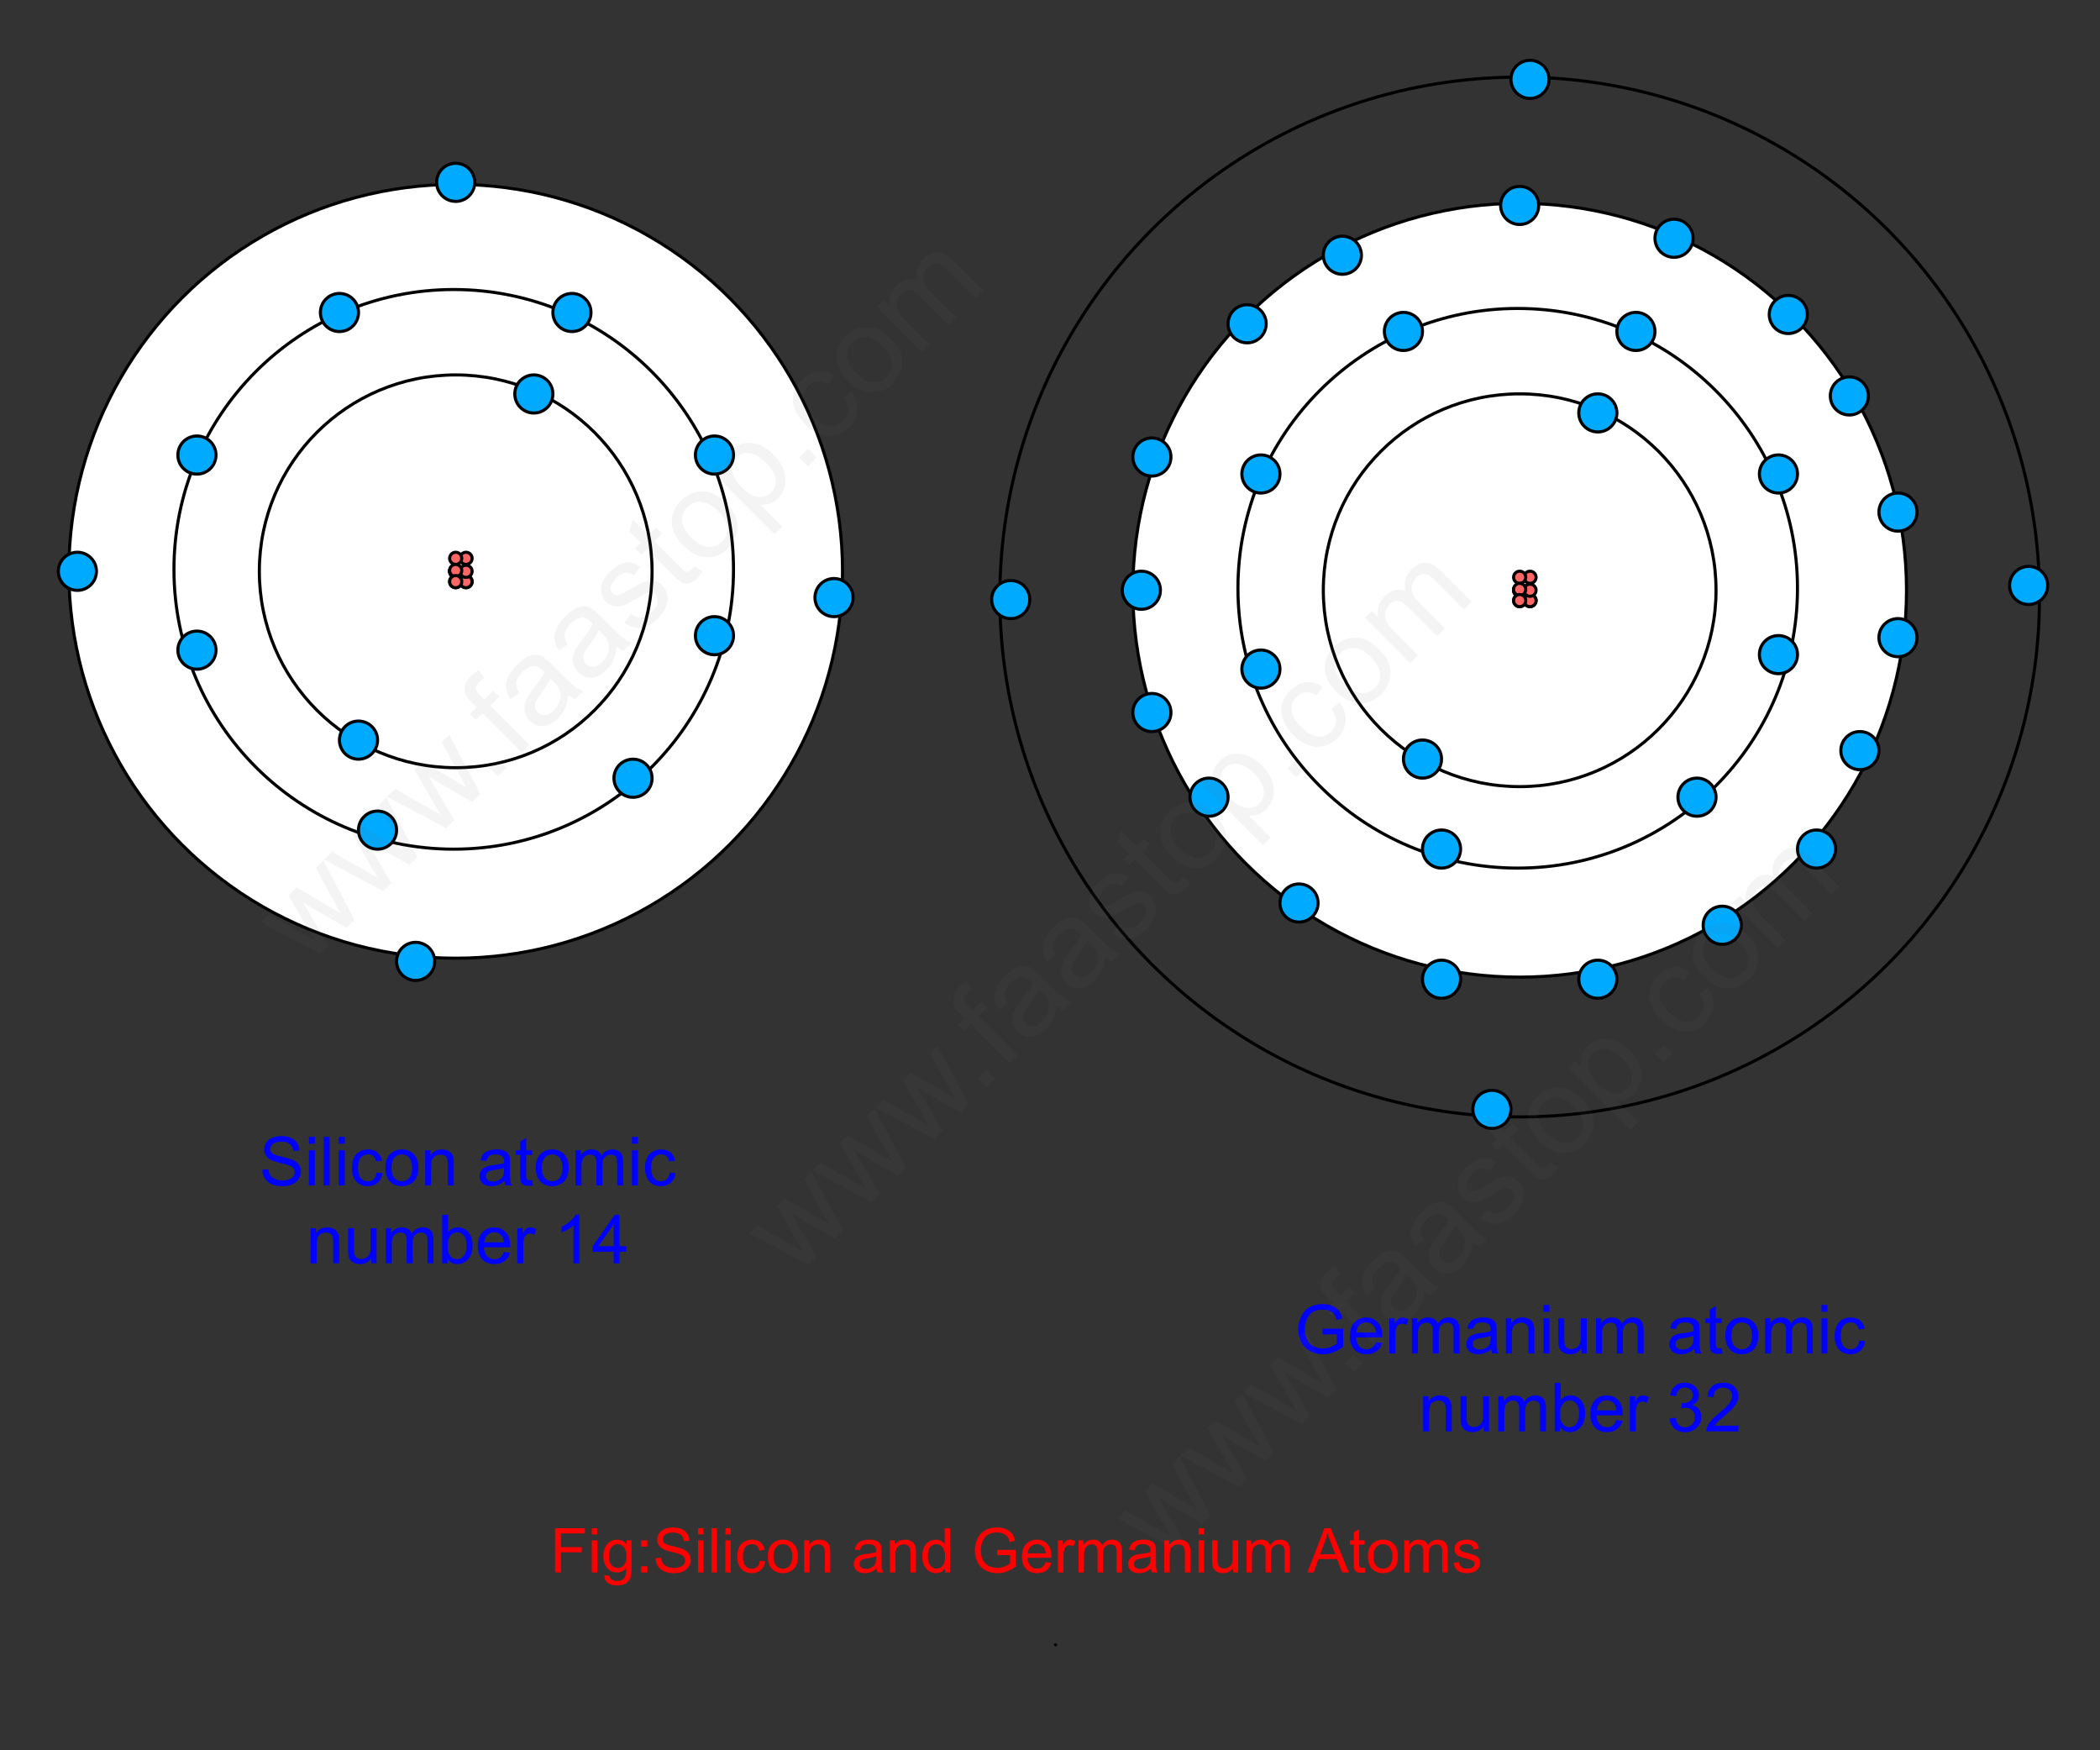 ﻿<?xml version="1.0" encoding="utf-8"?>
<svg version="1.1" viewBox="0 0 680.315 566.929" width="680.315" height="566.929" style="stroke:none;stroke-linecap:butt;stroke-linejoin:miter;stroke-width:1;stroke-dasharray:none;fill:#000000;fill-opacity:1;fill-rule:evenodd" font-family="Arial" font-size="15" xmlns:xlink="http://www.w3.org/1999/xlink" xmlns="http://www.w3.org/2000/svg">
  <rect x="0" y="0" width="680.315" height="566.929" fill="#333333" stroke="none"/>
  <g transform="matrix(1,0,0,1,0,0)">
    <g id="Circle" transform="matrix(1,0,0,1,57.627,95.051)">
      <ellipse cx="90" cy="90" rx="90" ry="90" style="stroke:#000000;stroke-linecap:round;stroke-linejoin:round;fill:#FFFFFF;" />
    </g>
    <g id="Circle1" transform="matrix(1,0,0,1,22.309,59.733)">
      <ellipse cx="125.318" cy="125.318" rx="125.318" ry="125.318" style="stroke:#000000;stroke-linecap:round;stroke-linejoin:round;fill:#FFFFFF;" />
    </g>
    <g id="Circle2" transform="matrix(1,0,0,1,56.356,93.78)">
      <ellipse cx="90.635" cy="90.635" rx="90.635" ry="90.635" style="stroke:#000000;stroke-linecap:round;stroke-linejoin:round;fill:#FFFFFF;" />
    </g>
    <g id="Circle3" transform="matrix(1,0,0,1,84.015,121.439)">
      <ellipse cx="63.612" cy="63.612" rx="63.612" ry="63.612" style="stroke:#000000;stroke-linecap:round;stroke-linejoin:round;fill:#FFFFFF;" />
    </g>
    <g id="Circle4" transform="matrix(1,0,0,1,145.658,183.082)">
      <ellipse cx="1.969" cy="1.969" rx="1.969" ry="1.969" style="stroke:#000000;stroke-linecap:round;stroke-linejoin:round;fill:#FF6666;" />
    </g>
    <g id="Circle5" transform="matrix(1,0,0,1,145.658,183.082)">
      <ellipse cx="1.969" cy="1.969" rx="1.969" ry="1.969" style="stroke:#000000;stroke-linecap:round;stroke-linejoin:round;fill:#FF6666;" />
    </g>
    <g id="Circle6" transform="matrix(1,0,0,1,149.006,186.43)">
      <ellipse cx="1.969" cy="1.969" rx="1.969" ry="1.969" style="stroke:#000000;stroke-linecap:round;stroke-linejoin:round;fill:#FF6666;" />
    </g>
    <g id="Circle7" transform="matrix(1,0,0,1,145.658,183.082)">
      <ellipse cx="1.969" cy="1.969" rx="1.969" ry="1.969" style="stroke:#000000;stroke-linecap:round;stroke-linejoin:round;fill:#FFFFFF;" />
    </g>
    <g id="Circle8" transform="matrix(1,0,0,1,145.658,186.43)">
      <ellipse cx="1.969" cy="1.969" rx="1.969" ry="1.969" style="stroke:#000000;stroke-linecap:round;stroke-linejoin:round;fill:#FFFFFF;" />
    </g>
    <g id="Circle9" transform="matrix(1,0,0,1,149.006,186.43)">
      <ellipse cx="1.969" cy="1.969" rx="1.969" ry="1.969" style="stroke:#000000;stroke-linecap:round;stroke-linejoin:round;fill:#FF6666;" />
    </g>
    <g id="Circle10" transform="matrix(1,0,0,1,264.015,187.392)">
      <ellipse cx="6.171" cy="6.171" rx="6.171" ry="6.171" style="stroke:#000000;stroke-linecap:round;stroke-linejoin:round;fill:#00AAFF;" />
    </g>
    <g id="Circle11" transform="matrix(1,0,0,1,128.48,305.228)">
      <ellipse cx="6.171" cy="6.171" rx="6.171" ry="6.171" style="stroke:#000000;stroke-linecap:round;stroke-linejoin:round;fill:#00AAFF;" />
    </g>
    <g id="Circle12" transform="matrix(1,0,0,1,141.457,52.887)">
      <ellipse cx="6.171" cy="6.171" rx="6.171" ry="6.171" style="stroke:#000000;stroke-linecap:round;stroke-linejoin:round;fill:#00AAFF;" />
    </g>
    <g id="Circle13" transform="matrix(1,0,0,1,18.898,178.88)">
      <ellipse cx="6.171" cy="6.171" rx="6.171" ry="6.171" style="stroke:#000000;stroke-linecap:round;stroke-linejoin:round;fill:#00AAFF;" />
    </g>
    <g id="Circle14" transform="matrix(1,0,0,1,166.774,121.439)">
      <ellipse cx="6.171" cy="6.171" rx="6.171" ry="6.171" style="stroke:#000000;stroke-linecap:round;stroke-linejoin:round;fill:#00AAFF;" />
    </g>
    <g id="Circle15" transform="matrix(1,0,0,1,109.968,233.562)">
      <ellipse cx="6.171" cy="6.171" rx="6.171" ry="6.171" style="stroke:#000000;stroke-linecap:round;stroke-linejoin:round;fill:#00AAFF;" />
    </g>
    <g id="Circle16" transform="matrix(1,0,0,1,179.115,95.051)">
      <ellipse cx="6.171" cy="6.171" rx="6.171" ry="6.171" style="stroke:#000000;stroke-linecap:round;stroke-linejoin:round;fill:#00AAFF;" />
    </g>
    <g id="Circle17" transform="matrix(1,0,0,1,225.286,141.221)">
      <ellipse cx="6.171" cy="6.171" rx="6.171" ry="6.171" style="stroke:#000000;stroke-linecap:round;stroke-linejoin:round;fill:#00AAFF;" />
    </g>
    <g id="Circle18" transform="matrix(1,0,0,1,225.286,199.733)">
      <ellipse cx="6.171" cy="6.171" rx="6.171" ry="6.171" style="stroke:#000000;stroke-linecap:round;stroke-linejoin:round;fill:#00AAFF;" />
    </g>
    <g id="Circle19" transform="matrix(1,0,0,1,198.898,245.904)">
      <ellipse cx="6.171" cy="6.171" rx="6.171" ry="6.171" style="stroke:#000000;stroke-linecap:round;stroke-linejoin:round;fill:#00AAFF;" />
    </g>
    <g id="Circle20" transform="matrix(1,0,0,1,116.139,262.709)">
      <ellipse cx="6.171" cy="6.171" rx="6.171" ry="6.171" style="stroke:#000000;stroke-linecap:round;stroke-linejoin:round;fill:#00AAFF;" />
    </g>
    <g id="Circle21" transform="matrix(1,0,0,1,57.627,204.415)">
      <ellipse cx="6.171" cy="6.171" rx="6.171" ry="6.171" style="stroke:#000000;stroke-linecap:round;stroke-linejoin:round;fill:#00AAFF;" />
    </g>
    <g id="Circle22" transform="matrix(1,0,0,1,57.627,141.221)">
      <ellipse cx="6.171" cy="6.171" rx="6.171" ry="6.171" style="stroke:#000000;stroke-linecap:round;stroke-linejoin:round;fill:#00AAFF;" />
    </g>
    <g id="Circle23" transform="matrix(1,0,0,1,103.798,95.051)">
      <ellipse cx="6.171" cy="6.171" rx="6.171" ry="6.171" style="stroke:#000000;stroke-linecap:round;stroke-linejoin:round;fill:#00AAFF;" />
    </g>
    <g id="Circle24" transform="matrix(1,0,0,1,149.006,183.082)">
      <ellipse cx="1.969" cy="1.969" rx="1.969" ry="1.969" style="stroke:#000000;stroke-linecap:round;stroke-linejoin:round;fill:#FF6666;" />
    </g>
    <g id="Circle25" transform="matrix(1,0,0,1,149.006,178.88)">
      <ellipse cx="1.969" cy="1.969" rx="1.969" ry="1.969" style="stroke:#000000;stroke-linecap:round;stroke-linejoin:round;fill:#FF6666;" />
    </g>
    <g id="Circle26" transform="matrix(1,0,0,1,145.658,178.88)">
      <ellipse cx="1.969" cy="1.969" rx="1.969" ry="1.969" style="stroke:#000000;stroke-linecap:round;stroke-linejoin:round;fill:#FF6666;" />
    </g>
    <g id="Circle27" transform="matrix(1,0,0,1,145.658,182.818)">
      <ellipse cx="1.969" cy="1.969" rx="1.969" ry="1.969" style="stroke:#000000;stroke-linecap:round;stroke-linejoin:round;fill:#FF6666;" />
    </g>
    <g id="Circle28" transform="matrix(1,0,0,1,145.658,186.43)">
      <ellipse cx="1.969" cy="1.969" rx="1.969" ry="1.969" style="stroke:#000000;stroke-linecap:round;stroke-linejoin:round;fill:#FF6666;" />
    </g>
    <g id="Circle29" transform="matrix(1,0,0,1,402.313,101.183)">
      <ellipse cx="90" cy="90" rx="90" ry="90" style="stroke:#000000;stroke-linecap:round;stroke-linejoin:round;fill:#FFFFFF;" />
    </g>
    <g id="Circle30" transform="matrix(1,0,0,1,366.995,65.866)">
      <ellipse cx="125.318" cy="125.318" rx="125.318" ry="125.318" style="stroke:#000000;stroke-linecap:round;stroke-linejoin:round;fill:#FFFFFF;" />
    </g>
    <g id="Circle31" transform="matrix(1,0,0,1,401.042,99.913)">
      <ellipse cx="90.635" cy="90.635" rx="90.635" ry="90.635" style="stroke:#000000;stroke-linecap:round;stroke-linejoin:round;fill:#FFFFFF;" />
    </g>
    <g id="Circle32" transform="matrix(1,0,0,1,428.701,127.572)">
      <ellipse cx="63.612" cy="63.612" rx="63.612" ry="63.612" style="stroke:#000000;stroke-linecap:round;stroke-linejoin:round;fill:#FFFFFF;" />
    </g>
    <g id="Circle33" transform="matrix(1,0,0,1,490.344,189.214)">
      <ellipse cx="1.969" cy="1.969" rx="1.969" ry="1.969" style="stroke:#000000;stroke-linecap:round;stroke-linejoin:round;fill:#FF6666;" />
    </g>
    <g id="Circle34" transform="matrix(1,0,0,1,490.344,189.214)">
      <ellipse cx="1.969" cy="1.969" rx="1.969" ry="1.969" style="stroke:#000000;stroke-linecap:round;stroke-linejoin:round;fill:#FF6666;" />
    </g>
    <g id="Circle35" transform="matrix(1,0,0,1,493.692,192.563)">
      <ellipse cx="1.969" cy="1.969" rx="1.969" ry="1.969" style="stroke:#000000;stroke-linecap:round;stroke-linejoin:round;fill:#FF6666;" />
    </g>
    <g id="Circle36" transform="matrix(1,0,0,1,490.344,189.214)">
      <ellipse cx="1.969" cy="1.969" rx="1.969" ry="1.969" style="stroke:#000000;stroke-linecap:round;stroke-linejoin:round;fill:#FFFFFF;" />
    </g>
    <g id="Circle37" transform="matrix(1,0,0,1,490.344,192.563)">
      <ellipse cx="1.969" cy="1.969" rx="1.969" ry="1.969" style="stroke:#000000;stroke-linecap:round;stroke-linejoin:round;fill:#FFFFFF;" />
    </g>
    <g id="Circle38" transform="matrix(1,0,0,1,493.692,192.563)">
      <ellipse cx="1.969" cy="1.969" rx="1.969" ry="1.969" style="stroke:#000000;stroke-linecap:round;stroke-linejoin:round;fill:#FF6666;" />
    </g>
    <g id="Circle39" transform="matrix(1,0,0,1,608.701,200.37)">
      <ellipse cx="6.171" cy="6.171" rx="6.171" ry="6.171" style="stroke:#000000;stroke-linecap:round;stroke-linejoin:round;fill:#00AAFF;" />
    </g>
    <g id="Circle40" transform="matrix(1,0,0,1,582.313,268.842)">
      <ellipse cx="6.171" cy="6.171" rx="6.171" ry="6.171" style="stroke:#000000;stroke-linecap:round;stroke-linejoin:round;fill:#00AAFF;" />
    </g>
    <g id="Circle41" transform="matrix(1,0,0,1,511.46,311.005)">
      <ellipse cx="6.171" cy="6.171" rx="6.171" ry="6.171" style="stroke:#000000;stroke-linecap:round;stroke-linejoin:round;fill:#00AAFF;" />
    </g>
    <g id="Circle42" transform="matrix(1,0,0,1,460.825,311.005)">
      <ellipse cx="6.171" cy="6.171" rx="6.171" ry="6.171" style="stroke:#000000;stroke-linecap:round;stroke-linejoin:round;fill:#00AAFF;" />
    </g>
    <g id="Circle43" transform="matrix(1,0,0,1,608.701,159.695)">
      <ellipse cx="6.171" cy="6.171" rx="6.171" ry="6.171" style="stroke:#000000;stroke-linecap:round;stroke-linejoin:round;fill:#00AAFF;" />
    </g>
    <g id="Circle44" transform="matrix(1,0,0,1,573.166,95.688)">
      <ellipse cx="6.171" cy="6.171" rx="6.171" ry="6.171" style="stroke:#000000;stroke-linecap:round;stroke-linejoin:round;fill:#00AAFF;" />
    </g>
    <g id="Circle45" transform="matrix(1,0,0,1,486.142,60.37)">
      <ellipse cx="6.171" cy="6.171" rx="6.171" ry="6.171" style="stroke:#000000;stroke-linecap:round;stroke-linejoin:round;fill:#00AAFF;" />
    </g>
    <g id="Circle46" transform="matrix(1,0,0,1,428.701,76.501)">
      <ellipse cx="6.171" cy="6.171" rx="6.171" ry="6.171" style="stroke:#000000;stroke-linecap:round;stroke-linejoin:round;fill:#00AAFF;" />
    </g>
    <g id="Circle47" transform="matrix(1,0,0,1,397.848,98.704)">
      <ellipse cx="6.171" cy="6.171" rx="6.171" ry="6.171" style="stroke:#000000;stroke-linecap:round;stroke-linejoin:round;fill:#00AAFF;" />
    </g>
    <g id="Circle48" transform="matrix(1,0,0,1,363.583,185.013)">
      <ellipse cx="6.171" cy="6.171" rx="6.171" ry="6.171" style="stroke:#000000;stroke-linecap:round;stroke-linejoin:round;fill:#00AAFF;" />
    </g>
    <g id="Circle49" transform="matrix(1,0,0,1,385.507,252.036)">
      <ellipse cx="6.171" cy="6.171" rx="6.171" ry="6.171" style="stroke:#000000;stroke-linecap:round;stroke-linejoin:round;fill:#00AAFF;" />
    </g>
    <g id="Circle50" transform="matrix(1,0,0,1,511.46,127.572)">
      <ellipse cx="6.171" cy="6.171" rx="6.171" ry="6.171" style="stroke:#000000;stroke-linecap:round;stroke-linejoin:round;fill:#00AAFF;" />
    </g>
    <g id="Circle51" transform="matrix(1,0,0,1,454.654,239.695)">
      <ellipse cx="6.171" cy="6.171" rx="6.171" ry="6.171" style="stroke:#000000;stroke-linecap:round;stroke-linejoin:round;fill:#00AAFF;" />
    </g>
    <g id="Circle52" transform="matrix(1,0,0,1,523.801,101.183)">
      <ellipse cx="6.171" cy="6.171" rx="6.171" ry="6.171" style="stroke:#000000;stroke-linecap:round;stroke-linejoin:round;fill:#00AAFF;" />
    </g>
    <g id="Circle53" transform="matrix(1,0,0,1,569.972,147.354)">
      <ellipse cx="6.171" cy="6.171" rx="6.171" ry="6.171" style="stroke:#000000;stroke-linecap:round;stroke-linejoin:round;fill:#00AAFF;" />
    </g>
    <g id="Circle54" transform="matrix(1,0,0,1,569.972,205.866)">
      <ellipse cx="6.171" cy="6.171" rx="6.171" ry="6.171" style="stroke:#000000;stroke-linecap:round;stroke-linejoin:round;fill:#00AAFF;" />
    </g>
    <g id="Circle55" transform="matrix(1,0,0,1,543.583,252.036)">
      <ellipse cx="6.171" cy="6.171" rx="6.171" ry="6.171" style="stroke:#000000;stroke-linecap:round;stroke-linejoin:round;fill:#00AAFF;" />
    </g>
    <g id="Circle56" transform="matrix(1,0,0,1,460.825,268.842)">
      <ellipse cx="6.171" cy="6.171" rx="6.171" ry="6.171" style="stroke:#000000;stroke-linecap:round;stroke-linejoin:round;fill:#00AAFF;" />
    </g>
    <g id="Circle57" transform="matrix(1,0,0,1,402.313,210.548)">
      <ellipse cx="6.171" cy="6.171" rx="6.171" ry="6.171" style="stroke:#000000;stroke-linecap:round;stroke-linejoin:round;fill:#00AAFF;" />
    </g>
    <g id="Circle58" transform="matrix(1,0,0,1,402.313,147.354)">
      <ellipse cx="6.171" cy="6.171" rx="6.171" ry="6.171" style="stroke:#000000;stroke-linecap:round;stroke-linejoin:round;fill:#00AAFF;" />
    </g>
    <g id="Circle59" transform="matrix(1,0,0,1,448.483,101.183)">
      <ellipse cx="6.171" cy="6.171" rx="6.171" ry="6.171" style="stroke:#000000;stroke-linecap:round;stroke-linejoin:round;fill:#00AAFF;" />
    </g>
    <g id="Circle60" transform="matrix(1,0,0,1,493.692,189.214)">
      <ellipse cx="1.969" cy="1.969" rx="1.969" ry="1.969" style="stroke:#000000;stroke-linecap:round;stroke-linejoin:round;fill:#FF6666;" />
    </g>
    <g id="Circle61" transform="matrix(1,0,0,1,493.692,185.013)">
      <ellipse cx="1.969" cy="1.969" rx="1.969" ry="1.969" style="stroke:#000000;stroke-linecap:round;stroke-linejoin:round;fill:#FF6666;" />
    </g>
    <g id="Circle62" transform="matrix(1,0,0,1,490.344,185.013)">
      <ellipse cx="1.969" cy="1.969" rx="1.969" ry="1.969" style="stroke:#000000;stroke-linecap:round;stroke-linejoin:round;fill:#FF6666;" />
    </g>
    <g id="Circle63" transform="matrix(1,0,0,1,490.344,188.951)">
      <ellipse cx="1.969" cy="1.969" rx="1.969" ry="1.969" style="stroke:#000000;stroke-linecap:round;stroke-linejoin:round;fill:#FF6666;" />
    </g>
    <g id="Circle64" transform="matrix(1,0,0,1,490.344,192.563)">
      <ellipse cx="1.969" cy="1.969" rx="1.969" ry="1.969" style="stroke:#000000;stroke-linecap:round;stroke-linejoin:round;fill:#FF6666;" />
    </g>
    <g id="Circle65" transform="matrix(1,0,0,1,536.142,71.005)">
      <ellipse cx="6.171" cy="6.171" rx="6.171" ry="6.171" style="stroke:#000000;stroke-linecap:round;stroke-linejoin:round;fill:#00AAFF;" />
    </g>
    <g id="Circle66" transform="matrix(1,0,0,1,592.948,122.076)">
      <ellipse cx="6.171" cy="6.171" rx="6.171" ry="6.171" style="stroke:#000000;stroke-linecap:round;stroke-linejoin:round;fill:#00AAFF;" />
    </g>
    <g id="Circle67" transform="matrix(1,0,0,1,596.36,236.958)">
      <ellipse cx="6.171" cy="6.171" rx="6.171" ry="6.171" style="stroke:#000000;stroke-linecap:round;stroke-linejoin:round;fill:#00AAFF;" />
    </g>
    <g id="Circle68" transform="matrix(1,0,0,1,551.755,293.524)">
      <ellipse cx="6.171" cy="6.171" rx="6.171" ry="6.171" style="stroke:#000000;stroke-linecap:round;stroke-linejoin:round;fill:#00AAFF;" />
    </g>
    <g id="Circle69" transform="matrix(1,0,0,1,414.654,286.323)">
      <ellipse cx="6.171" cy="6.171" rx="6.171" ry="6.171" style="stroke:#000000;stroke-linecap:round;stroke-linejoin:round;fill:#00AAFF;" />
    </g>
    <g id="Circle70" transform="matrix(1,0,0,1,366.995,224.617)">
      <ellipse cx="6.171" cy="6.171" rx="6.171" ry="6.171" style="stroke:#000000;stroke-linecap:round;stroke-linejoin:round;fill:#00AAFF;" />
    </g>
    <g id="Circle71" transform="matrix(1,0,0,1,366.995,141.858)">
      <ellipse cx="6.171" cy="6.171" rx="6.171" ry="6.171" style="stroke:#000000;stroke-linecap:round;stroke-linejoin:round;fill:#00AAFF;" />
    </g>
    <g id="Circle72" transform="matrix(1,0,0,1,323.91,24.973)">
      <ellipse cx="168.403" cy="168.403" rx="168.403" ry="168.403" style="stroke:#000000;stroke-linecap:round;stroke-linejoin:round;fill:none;fill-opacity:0;" />
    </g>
    <g id="Circle73" transform="matrix(1,0,0,1,489.491,19.535)">
      <ellipse cx="6.171" cy="6.171" rx="6.171" ry="6.171" style="stroke:#000000;stroke-linecap:round;stroke-linejoin:round;fill:#00AAFF;" />
    </g>
    <g id="Circle74" transform="matrix(1,0,0,1,321.26,188.029)">
      <ellipse cx="6.171" cy="6.171" rx="6.171" ry="6.171" style="stroke:#000000;stroke-linecap:round;stroke-linejoin:round;fill:#00AAFF;" />
    </g>
    <g id="Circle75" transform="matrix(1,0,0,1,477.149,353.168)">
      <ellipse cx="6.171" cy="6.171" rx="6.171" ry="6.171" style="stroke:#000000;stroke-linecap:round;stroke-linejoin:round;fill:#00AAFF;" />
    </g>
    <g id="Circle76" transform="matrix(1,0,0,1,651.024,183.455)">
      <ellipse cx="6.171" cy="6.171" rx="6.171" ry="6.171" style="stroke:#000000;stroke-linecap:round;stroke-linejoin:round;fill:#00AAFF;" />
    </g>
    <line id="Line" x1="341.962" y1="532.772" x2="341.962" y2="532.772" style="stroke:#000000;stroke-linecap:round;stroke-linejoin:round;" />
    <g id="Text" transform="matrix(1,0,0,1,69.968,347.748)">
      <rect x="0" y="0" width="163.136" height="82.436" style="stroke-linecap:round;stroke-linejoin:round;fill:none;fill-opacity:0;" />
      <path d="M15.01,31.159L16.971,30.988Q17.11,32.167 17.619,32.922Q18.128,33.678 19.2,34.144Q20.272,34.61 21.612,34.61Q22.802,34.61 23.713,34.257Q24.624,33.903 25.068,33.287Q25.513,32.67 25.513,31.942Q25.513,31.202 25.084,30.65Q24.656,30.098 23.67,29.723Q23.037,29.477 20.872,28.957Q18.707,28.437 17.839,27.976Q16.714,27.387 16.162,26.513Q15.61,25.64 15.61,24.557Q15.61,23.367 16.285,22.333Q16.96,21.299 18.257,20.763Q19.554,20.227 21.14,20.227Q22.887,20.227 24.222,20.79Q25.556,21.352 26.274,22.445Q26.992,23.539 27.046,24.921L27.046,24.921L25.052,25.071Q24.892,23.582 23.964,22.821Q23.037,22.06 21.226,22.06Q19.34,22.06 18.477,22.751Q17.614,23.442 17.614,24.418Q17.614,25.264 18.225,25.811Q18.825,26.358 21.36,26.931Q23.895,27.504 24.838,27.933Q26.21,28.566 26.864,29.535Q27.517,30.505 27.517,31.77Q27.517,33.024 26.799,34.133Q26.081,35.243 24.736,35.859Q23.391,36.475 21.708,36.475Q19.575,36.475 18.134,35.854Q16.692,35.232 15.872,33.983Q15.052,32.735 15.01,31.159zM30.101,22.713L30.101,20.495L32.03,20.495L32.03,22.713L30.101,22.713zM30.101,36.207L30.101,24.825L32.03,24.825L32.03,36.207L30.101,36.207zM34.891,36.207L34.891,20.495L36.821,20.495L36.821,36.207L34.891,36.207zM39.789,22.713L39.789,20.495L41.719,20.495L41.719,22.713L39.789,22.713zM39.789,36.207L39.789,24.825L41.719,24.825L41.719,36.207L39.789,36.207zM52.051,32.038L53.948,32.285Q53.637,34.246 52.356,35.355Q51.076,36.465 49.211,36.465Q46.874,36.465 45.454,34.937Q44.034,33.41 44.034,30.559Q44.034,28.715 44.645,27.333Q45.256,25.95 46.504,25.259Q47.753,24.568 49.221,24.568Q51.076,24.568 52.255,25.506Q53.434,26.443 53.766,28.169L53.766,28.169L51.89,28.458Q51.622,27.311 50.942,26.733Q50.261,26.154 49.296,26.154Q47.839,26.154 46.928,27.199Q46.017,28.244 46.017,30.505Q46.017,32.799 46.896,33.839Q47.774,34.878 49.189,34.878Q50.325,34.878 51.086,34.182Q51.847,33.485 52.051,32.038zM54.88,30.516Q54.88,27.354 56.638,25.832Q58.107,24.568 60.218,24.568Q62.565,24.568 64.055,26.106Q65.545,27.644 65.545,30.355Q65.545,32.553 64.886,33.812Q64.227,35.071 62.967,35.768Q61.708,36.465 60.218,36.465Q57.828,36.465 56.354,34.932Q54.88,33.399 54.88,30.516zM56.863,30.516Q56.863,32.703 57.817,33.791Q58.771,34.878 60.218,34.878Q61.654,34.878 62.608,33.785Q63.562,32.692 63.562,30.452Q63.562,28.34 62.603,27.253Q61.644,26.165 60.218,26.165Q58.771,26.165 57.817,27.247Q56.863,28.33 56.863,30.516zM67.774,36.207L67.774,24.825L69.51,24.825L69.51,26.443Q70.764,24.568 73.133,24.568Q74.162,24.568 75.025,24.938Q75.888,25.307 76.316,25.907Q76.745,26.508 76.917,27.333Q77.024,27.869 77.024,29.209L77.024,29.209L77.024,36.207L75.094,36.207L75.094,29.284Q75.094,28.105 74.87,27.52Q74.644,26.936 74.071,26.588Q73.498,26.24 72.726,26.24Q71.493,26.24 70.598,27.022Q69.703,27.805 69.703,29.991L69.703,29.991L69.703,36.207L67.774,36.207zM93.465,34.803Q92.393,35.714 91.402,36.09Q90.41,36.465 89.274,36.465Q87.399,36.465 86.391,35.548Q85.384,34.632 85.384,33.206Q85.384,32.37 85.764,31.679Q86.145,30.988 86.761,30.57Q87.377,30.152 88.149,29.937Q88.717,29.787 89.864,29.648Q92.2,29.369 93.304,28.983Q93.315,28.587 93.315,28.48Q93.315,27.301 92.769,26.819Q92.029,26.165 90.571,26.165Q89.21,26.165 88.562,26.642Q87.913,27.119 87.602,28.33L87.602,28.33L85.716,28.073Q85.973,26.861 86.563,26.116Q87.152,25.372 88.267,24.97Q89.382,24.568 90.85,24.568Q92.308,24.568 93.219,24.911Q94.13,25.254 94.558,25.773Q94.987,26.293 95.159,27.086Q95.255,27.579 95.255,28.866L95.255,28.866L95.255,31.438Q95.255,34.128 95.378,34.841Q95.502,35.554 95.866,36.207L95.866,36.207L93.851,36.207Q93.551,35.607 93.465,34.803zM93.304,30.495Q92.254,30.923 90.153,31.224Q88.964,31.395 88.471,31.609Q87.978,31.824 87.71,32.236Q87.442,32.649 87.442,33.153Q87.442,33.925 88.026,34.439Q88.61,34.953 89.735,34.953Q90.85,34.953 91.718,34.466Q92.586,33.978 92.994,33.131Q93.304,32.478 93.304,31.202L93.304,31.202L93.304,30.495zM102.425,34.482L102.704,36.186Q101.889,36.358 101.246,36.358Q100.196,36.358 99.617,36.025Q99.038,35.693 98.803,35.152Q98.567,34.61 98.567,32.874L98.567,32.874L98.567,26.325L97.152,26.325L97.152,24.825L98.567,24.825L98.567,22.006L100.485,20.849L100.485,24.825L102.425,24.825L102.425,26.325L100.485,26.325L100.485,32.981Q100.485,33.807 100.587,34.042Q100.689,34.278 100.919,34.417Q101.15,34.557 101.579,34.557Q101.9,34.557 102.425,34.482zM103.583,30.516Q103.583,27.354 105.341,25.832Q106.809,24.568 108.921,24.568Q111.268,24.568 112.757,26.106Q114.247,27.644 114.247,30.355Q114.247,32.553 113.588,33.812Q112.929,35.071 111.67,35.768Q110.41,36.465 108.921,36.465Q106.53,36.465 105.057,34.932Q103.583,33.399 103.583,30.516zM105.566,30.516Q105.566,32.703 106.52,33.791Q107.474,34.878 108.921,34.878Q110.357,34.878 111.311,33.785Q112.264,32.692 112.264,30.452Q112.264,28.34 111.305,27.253Q110.346,26.165 108.921,26.165Q107.474,26.165 106.52,27.247Q105.566,28.33 105.566,30.516zM116.477,36.207L116.477,24.825L118.202,24.825L118.202,26.422Q118.738,25.586 119.628,25.077Q120.517,24.568 121.653,24.568Q122.918,24.568 123.727,25.093Q124.537,25.618 124.869,26.561Q126.219,24.568 128.384,24.568Q130.078,24.568 130.989,25.506Q131.9,26.443 131.9,28.394L131.9,28.394L131.9,36.207L129.981,36.207L129.981,29.037Q129.981,27.88 129.794,27.37Q129.606,26.861 129.113,26.55Q128.62,26.24 127.956,26.24Q126.755,26.24 125.962,27.038Q125.169,27.837 125.169,29.594L125.169,29.594L125.169,36.207L123.24,36.207L123.24,28.812Q123.24,27.526 122.768,26.883Q122.296,26.24 121.225,26.24Q120.41,26.24 119.719,26.668Q119.028,27.097 118.717,27.922Q118.406,28.748 118.406,30.302L118.406,30.302L118.406,36.207L116.477,36.207zM134.751,22.713L134.751,20.495L136.68,20.495L136.68,22.713L134.751,22.713zM134.751,36.207L134.751,24.825L136.68,24.825L136.68,36.207L134.751,36.207zM147.012,32.038L148.909,32.285Q148.598,34.246 147.318,35.355Q146.037,36.465 144.172,36.465Q141.835,36.465 140.415,34.937Q138.995,33.41 138.995,30.559Q138.995,28.715 139.606,27.333Q140.217,25.95 141.466,25.259Q142.714,24.568 144.183,24.568Q146.037,24.568 147.216,25.506Q148.395,26.443 148.727,28.169L148.727,28.169L146.851,28.458Q146.583,27.311 145.903,26.733Q145.222,26.154 144.258,26.154Q142.8,26.154 141.889,27.199Q140.978,28.244 140.978,30.505Q140.978,32.799 141.857,33.839Q142.736,34.878 144.15,34.878Q145.287,34.878 146.048,34.182Q146.809,33.485 147.012,32.038zM30.669,61.448L30.669,50.066L32.405,50.066L32.405,51.684Q33.659,49.809 36.028,49.809Q37.056,49.809 37.919,50.178Q38.782,50.548 39.211,51.148Q39.639,51.748 39.811,52.574Q39.918,53.11 39.918,54.449L39.918,54.449L39.918,61.448L37.989,61.448L37.989,54.524Q37.989,53.346 37.764,52.761Q37.539,52.177 36.965,51.829Q36.392,51.48 35.62,51.48Q34.388,51.48 33.493,52.263Q32.598,53.045 32.598,55.232L32.598,55.232L32.598,61.448L30.669,61.448zM50.304,61.448L50.304,59.776Q48.975,61.706 46.692,61.706Q45.684,61.706 44.811,61.32Q43.937,60.934 43.514,60.35Q43.091,59.766 42.919,58.919Q42.801,58.351 42.801,57.118L42.801,57.118L42.801,50.066L44.73,50.066L44.73,56.379Q44.73,57.89 44.848,58.415Q45.031,59.176 45.62,59.61Q46.21,60.044 47.078,60.044Q47.946,60.044 48.707,59.599Q49.468,59.155 49.784,58.388Q50.1,57.622 50.1,56.164L50.1,56.164L50.1,50.066L52.029,50.066L52.029,61.448L50.304,61.448zM55.02,61.448L55.02,50.066L56.745,50.066L56.745,51.663Q57.281,50.827 58.171,50.318Q59.06,49.809 60.197,49.809Q61.461,49.809 62.27,50.334Q63.08,50.859 63.412,51.802Q64.762,49.809 66.927,49.809Q68.621,49.809 69.532,50.746Q70.443,51.684 70.443,53.635L70.443,53.635L70.443,61.448L68.524,61.448L68.524,54.278Q68.524,53.12 68.337,52.611Q68.149,52.102 67.656,51.791Q67.163,51.48 66.499,51.48Q65.298,51.48 64.505,52.279Q63.712,53.078 63.712,54.835L63.712,54.835L63.712,61.448L61.783,61.448L61.783,54.053Q61.783,52.767 61.311,52.124Q60.84,51.48 59.768,51.48Q58.953,51.48 58.262,51.909Q57.571,52.338 57.26,53.163Q56.949,53.989 56.949,55.543L56.949,55.543L56.949,61.448L55.02,61.448zM75.062,61.448L73.272,61.448L73.272,45.736L75.202,45.736L75.202,51.341Q76.424,49.809 78.321,49.809Q79.371,49.809 80.309,50.232Q81.247,50.655 81.852,51.422Q82.458,52.188 82.801,53.27Q83.144,54.353 83.144,55.586Q83.144,58.511 81.697,60.108Q80.25,61.706 78.224,61.706Q76.209,61.706 75.062,60.023L75.062,60.023L75.062,61.448zM75.041,55.671Q75.041,57.718 75.598,58.629Q76.509,60.119 78.063,60.119Q79.328,60.119 80.25,59.021Q81.172,57.922 81.172,55.746Q81.172,53.517 80.287,52.456Q79.403,51.395 78.149,51.395Q76.884,51.395 75.963,52.493Q75.041,53.592 75.041,55.671zM93.251,57.783L95.244,58.029Q94.773,59.776 93.497,60.741Q92.222,61.706 90.239,61.706Q87.742,61.706 86.279,60.167Q84.816,58.629 84.816,55.853Q84.816,52.981 86.295,51.395Q87.774,49.809 90.132,49.809Q92.415,49.809 93.862,51.363Q95.309,52.917 95.309,55.736Q95.309,55.907 95.298,56.25L95.298,56.25L86.809,56.25Q86.916,58.126 87.87,59.122Q88.824,60.119 90.25,60.119Q91.311,60.119 92.061,59.562Q92.811,59.005 93.251,57.783zM86.916,54.664L93.272,54.664Q93.144,53.228 92.543,52.51Q91.622,51.395 90.153,51.395Q88.824,51.395 87.919,52.284Q87.013,53.174 86.916,54.664zM97.613,61.448L97.613,50.066L99.349,50.066L99.349,51.791Q100.014,50.58 100.576,50.194Q101.139,49.809 101.814,49.809Q102.79,49.809 103.797,50.43L103.797,50.43L103.133,52.22Q102.425,51.802 101.718,51.802Q101.086,51.802 100.582,52.183Q100.078,52.563 99.864,53.238Q99.542,54.267 99.542,55.489L99.542,55.489L99.542,61.448L97.613,61.448zM117.741,61.448L115.812,61.448L115.812,49.155Q115.115,49.819 113.985,50.484Q112.854,51.148 111.954,51.48L111.954,51.48L111.954,49.616Q113.572,48.855 114.783,47.772Q115.994,46.69 116.498,45.671L116.498,45.671L117.741,45.671L117.741,61.448zM128.834,61.448L128.834,57.686L122.018,57.686L122.018,55.918L129.188,45.736L130.764,45.736L130.764,55.918L132.886,55.918L132.886,57.686L130.764,57.686L130.764,61.448L128.834,61.448zM128.834,55.918L128.834,48.833L123.915,55.918L128.834,55.918z" style="fill:#0000FF;" />
    </g>
    <g id="Text1" transform="matrix(1,0,0,1,406.262,402.177)">
      <rect x="0" y="0" width="211.368" height="82.436" style="stroke-linecap:round;stroke-linejoin:round;fill:none;fill-opacity:0;" />
      <path d="M22.212,30.045L22.212,28.201L28.868,28.19L28.868,34.021Q27.336,35.243 25.707,35.859Q24.077,36.475 22.363,36.475Q20.047,36.475 18.156,35.484Q16.264,34.492 15.299,32.617Q14.335,30.741 14.335,28.426Q14.335,26.133 15.294,24.144Q16.253,22.156 18.054,21.192Q19.855,20.227 22.202,20.227Q23.906,20.227 25.283,20.779Q26.66,21.331 27.443,22.317Q28.225,23.303 28.633,24.889L28.633,24.889L26.757,25.404Q26.403,24.203 25.878,23.517Q25.353,22.831 24.378,22.419Q23.402,22.006 22.212,22.006Q20.787,22.006 19.747,22.44Q18.708,22.874 18.07,23.582Q17.432,24.289 17.079,25.136Q16.478,26.593 16.478,28.297Q16.478,30.398 17.202,31.813Q17.925,33.228 19.308,33.914Q20.691,34.6 22.245,34.6Q23.595,34.6 24.881,34.08Q26.167,33.56 26.832,32.971L26.832,32.971L26.832,30.045L22.212,30.045zM39.468,32.542L41.462,32.788Q40.99,34.535 39.715,35.5Q38.44,36.465 36.457,36.465Q33.959,36.465 32.496,34.927Q31.033,33.389 31.033,30.613Q31.033,27.74 32.513,26.154Q33.992,24.568 36.349,24.568Q38.632,24.568 40.079,26.122Q41.526,27.676 41.526,30.495Q41.526,30.666 41.516,31.009L41.516,31.009L33.027,31.009Q33.134,32.885 34.088,33.882Q35.042,34.878 36.467,34.878Q37.529,34.878 38.279,34.321Q39.029,33.764 39.468,32.542zM33.134,29.423L39.49,29.423Q39.361,27.987 38.761,27.269Q37.839,26.154 36.371,26.154Q35.042,26.154 34.136,27.044Q33.231,27.933 33.134,29.423zM43.831,36.207L43.831,24.825L45.567,24.825L45.567,26.55Q46.231,25.339 46.794,24.953Q47.357,24.568 48.032,24.568Q49.007,24.568 50.015,25.189L50.015,25.189L49.35,26.979Q48.643,26.561 47.936,26.561Q47.303,26.561 46.8,26.942Q46.296,27.322 46.081,27.997Q45.76,29.026 45.76,30.248L45.76,30.248L45.76,36.207L43.831,36.207zM51.14,36.207L51.14,24.825L52.866,24.825L52.866,26.422Q53.402,25.586 54.291,25.077Q55.181,24.568 56.317,24.568Q57.582,24.568 58.391,25.093Q59.2,25.618 59.532,26.561Q60.883,24.568 63.048,24.568Q64.741,24.568 65.653,25.506Q66.564,26.443 66.564,28.394L66.564,28.394L66.564,36.207L64.645,36.207L64.645,29.037Q64.645,27.88 64.457,27.37Q64.27,26.861 63.777,26.55Q63.284,26.24 62.619,26.24Q61.419,26.24 60.626,27.038Q59.833,27.837 59.833,29.594L59.833,29.594L59.833,36.207L57.903,36.207L57.903,28.812Q57.903,27.526 57.432,26.883Q56.96,26.24 55.888,26.24Q55.074,26.24 54.383,26.668Q53.691,27.097 53.38,27.922Q53.069,28.748 53.069,30.302L53.069,30.302L53.069,36.207L51.14,36.207zM76.831,34.803Q75.76,35.714 74.768,36.09Q73.777,36.465 72.641,36.465Q70.765,36.465 69.757,35.548Q68.75,34.632 68.75,33.206Q68.75,32.37 69.13,31.679Q69.511,30.988 70.127,30.57Q70.743,30.152 71.515,29.937Q72.083,29.787 73.23,29.648Q75.567,29.369 76.671,28.983Q76.681,28.587 76.681,28.48Q76.681,27.301 76.135,26.819Q75.395,26.165 73.937,26.165Q72.576,26.165 71.928,26.642Q71.279,27.119 70.969,28.33L70.969,28.33L69.082,28.073Q69.339,26.861 69.929,26.116Q70.518,25.372 71.633,24.97Q72.748,24.568 74.216,24.568Q75.674,24.568 76.585,24.911Q77.496,25.254 77.924,25.773Q78.353,26.293 78.525,27.086Q78.621,27.579 78.621,28.866L78.621,28.866L78.621,31.438Q78.621,34.128 78.745,34.841Q78.868,35.554 79.232,36.207L79.232,36.207L77.217,36.207Q76.917,35.607 76.831,34.803zM76.671,30.495Q75.62,30.923 73.519,31.224Q72.33,31.395 71.837,31.609Q71.344,31.824 71.076,32.236Q70.808,32.649 70.808,33.153Q70.808,33.925 71.392,34.439Q71.976,34.953 73.101,34.953Q74.216,34.953 75.084,34.466Q75.952,33.978 76.36,33.131Q76.671,32.478 76.671,31.202L76.671,31.202L76.671,30.495zM81.579,36.207L81.579,24.825L83.316,24.825L83.316,26.443Q84.57,24.568 86.938,24.568Q87.967,24.568 88.83,24.938Q89.693,25.307 90.122,25.907Q90.55,26.508 90.722,27.333Q90.829,27.869 90.829,29.209L90.829,29.209L90.829,36.207L88.9,36.207L88.9,29.284Q88.9,28.105 88.675,27.52Q88.45,26.936 87.876,26.588Q87.303,26.24 86.531,26.24Q85.299,26.24 84.403,27.022Q83.509,27.805 83.509,29.991L83.509,29.991L83.509,36.207L81.579,36.207zM93.766,22.713L93.766,20.495L95.695,20.495L95.695,22.713L93.766,22.713zM93.766,36.207L93.766,24.825L95.695,24.825L95.695,36.207L93.766,36.207zM106.059,36.207L106.059,34.535Q104.73,36.465 102.447,36.465Q101.44,36.465 100.566,36.079Q99.693,35.693 99.269,35.109Q98.846,34.525 98.674,33.678Q98.557,33.11 98.557,31.877L98.557,31.877L98.557,24.825L100.486,24.825L100.486,31.138Q100.486,32.649 100.604,33.174Q100.786,33.935 101.376,34.369Q101.965,34.803 102.833,34.803Q103.701,34.803 104.462,34.359Q105.223,33.914 105.539,33.147Q105.856,32.381 105.856,30.923L105.856,30.923L105.856,24.825L107.785,24.825L107.785,36.207L106.059,36.207zM110.775,36.207L110.775,24.825L112.501,24.825L112.501,26.422Q113.037,25.586 113.926,25.077Q114.816,24.568 115.952,24.568Q117.217,24.568 118.026,25.093Q118.835,25.618 119.167,26.561Q120.518,24.568 122.683,24.568Q124.376,24.568 125.287,25.506Q126.198,26.443 126.198,28.394L126.198,28.394L126.198,36.207L124.28,36.207L124.28,29.037Q124.28,27.88 124.092,27.37Q123.905,26.861 123.412,26.55Q122.919,26.24 122.254,26.24Q121.054,26.24 120.26,27.038Q119.467,27.837 119.467,29.594L119.467,29.594L119.467,36.207L117.538,36.207L117.538,28.812Q117.538,27.526 117.067,26.883Q116.595,26.24 115.523,26.24Q114.709,26.24 114.017,26.668Q113.326,27.097 113.015,27.922Q112.704,28.748 112.704,30.302L112.704,30.302L112.704,36.207L110.775,36.207zM142.554,34.803Q141.482,35.714 140.491,36.09Q139.499,36.465 138.363,36.465Q136.488,36.465 135.48,35.548Q134.473,34.632 134.473,33.206Q134.473,32.37 134.853,31.679Q135.234,30.988 135.85,30.57Q136.466,30.152 137.238,29.937Q137.806,29.787 138.953,29.648Q141.289,29.369 142.393,28.983Q142.404,28.587 142.404,28.48Q142.404,27.301 141.857,26.819Q141.118,26.165 139.66,26.165Q138.299,26.165 137.65,26.642Q137.002,27.119 136.691,28.33L136.691,28.33L134.805,28.073Q135.062,26.861 135.652,26.116Q136.241,25.372 137.356,24.97Q138.47,24.568 139.939,24.568Q141.396,24.568 142.307,24.911Q143.219,25.254 143.647,25.773Q144.076,26.293 144.247,27.086Q144.344,27.579 144.344,28.866L144.344,28.866L144.344,31.438Q144.344,34.128 144.467,34.841Q144.59,35.554 144.955,36.207L144.955,36.207L142.94,36.207Q142.64,35.607 142.554,34.803zM142.393,30.495Q141.343,30.923 139.242,31.224Q138.052,31.395 137.559,31.609Q137.066,31.824 136.798,32.236Q136.53,32.649 136.53,33.153Q136.53,33.925 137.115,34.439Q137.699,34.953 138.824,34.953Q139.939,34.953 140.807,34.466Q141.675,33.978 142.082,33.131Q142.393,32.478 142.393,31.202L142.393,31.202L142.393,30.495zM151.514,34.482L151.793,36.186Q150.978,36.358 150.335,36.358Q149.285,36.358 148.706,36.025Q148.127,35.693 147.892,35.152Q147.656,34.61 147.656,32.874L147.656,32.874L147.656,26.325L146.241,26.325L146.241,24.825L147.656,24.825L147.656,22.006L149.574,20.849L149.574,24.825L151.514,24.825L151.514,26.325L149.574,26.325L149.574,32.981Q149.574,33.807 149.676,34.042Q149.778,34.278 150.008,34.417Q150.239,34.557 150.667,34.557Q150.989,34.557 151.514,34.482zM152.672,30.516Q152.672,27.354 154.429,25.832Q155.898,24.568 158.009,24.568Q160.357,24.568 161.846,26.106Q163.336,27.644 163.336,30.355Q163.336,32.553 162.677,33.812Q162.018,35.071 160.758,35.768Q159.499,36.465 158.009,36.465Q155.619,36.465 154.145,34.932Q152.672,33.399 152.672,30.516zM154.655,30.516Q154.655,32.703 155.608,33.791Q156.562,34.878 158.009,34.878Q159.446,34.878 160.399,33.785Q161.353,32.692 161.353,30.452Q161.353,28.34 160.394,27.253Q159.435,26.165 158.009,26.165Q156.562,26.165 155.608,27.247Q154.655,28.33 154.655,30.516zM165.565,36.207L165.565,24.825L167.291,24.825L167.291,26.422Q167.827,25.586 168.716,25.077Q169.606,24.568 170.742,24.568Q172.007,24.568 172.816,25.093Q173.625,25.618 173.958,26.561Q175.308,24.568 177.473,24.568Q179.167,24.568 180.078,25.506Q180.989,26.443 180.989,28.394L180.989,28.394L180.989,36.207L179.07,36.207L179.07,29.037Q179.07,27.88 178.882,27.37Q178.695,26.861 178.202,26.55Q177.709,26.24 177.044,26.24Q175.844,26.24 175.051,27.038Q174.258,27.837 174.258,29.594L174.258,29.594L174.258,36.207L172.328,36.207L172.328,28.812Q172.328,27.526 171.857,26.883Q171.385,26.24 170.314,26.24Q169.499,26.24 168.808,26.668Q168.116,27.097 167.805,27.922Q167.495,28.748 167.495,30.302L167.495,30.302L167.495,36.207L165.565,36.207zM183.84,22.713L183.84,20.495L185.769,20.495L185.769,22.713L183.84,22.713zM183.84,36.207L183.84,24.825L185.769,24.825L185.769,36.207L183.84,36.207zM196.101,32.038L197.998,32.285Q197.687,34.246 196.406,35.355Q195.126,36.465 193.261,36.465Q190.924,36.465 189.504,34.937Q188.084,33.41 188.084,30.559Q188.084,28.715 188.695,27.333Q189.306,25.95 190.554,25.259Q191.803,24.568 193.271,24.568Q195.126,24.568 196.305,25.506Q197.484,26.443 197.816,28.169L197.816,28.169L195.94,28.458Q195.672,27.311 194.992,26.733Q194.311,26.154 193.346,26.154Q191.889,26.154 190.978,27.199Q190.067,28.244 190.067,30.505Q190.067,32.799 190.946,33.839Q191.825,34.878 193.239,34.878Q194.375,34.878 195.136,34.182Q195.897,33.485 196.101,32.038zM54.784,61.448L54.784,50.066L56.521,50.066L56.521,51.684Q57.775,49.809 60.143,49.809Q61.172,49.809 62.035,50.178Q62.898,50.548 63.327,51.148Q63.755,51.748 63.927,52.574Q64.034,53.11 64.034,54.449L64.034,54.449L64.034,61.448L62.105,61.448L62.105,54.524Q62.105,53.346 61.88,52.761Q61.655,52.177 61.081,51.829Q60.508,51.48 59.736,51.48Q58.504,51.48 57.609,52.263Q56.714,53.045 56.714,55.232L56.714,55.232L56.714,61.448L54.784,61.448zM74.42,61.448L74.42,59.776Q73.091,61.706 70.808,61.706Q69.8,61.706 68.927,61.32Q68.053,60.934 67.63,60.35Q67.207,59.766 67.035,58.919Q66.917,58.351 66.917,57.118L66.917,57.118L66.917,50.066L68.846,50.066L68.846,56.379Q68.846,57.89 68.964,58.415Q69.147,59.176 69.736,59.61Q70.326,60.044 71.194,60.044Q72.062,60.044 72.823,59.599Q73.584,59.155 73.9,58.388Q74.216,57.622 74.216,56.164L74.216,56.164L74.216,50.066L76.145,50.066L76.145,61.448L74.42,61.448zM79.136,61.448L79.136,50.066L80.861,50.066L80.861,51.663Q81.397,50.827 82.287,50.318Q83.176,49.809 84.312,49.809Q85.577,49.809 86.386,50.334Q87.196,50.859 87.528,51.802Q88.878,49.809 91.043,49.809Q92.737,49.809 93.648,50.746Q94.559,51.684 94.559,53.635L94.559,53.635L94.559,61.448L92.64,61.448L92.64,54.278Q92.64,53.12 92.453,52.611Q92.265,52.102 91.772,51.791Q91.279,51.48 90.615,51.48Q89.414,51.48 88.621,52.279Q87.828,53.078 87.828,54.835L87.828,54.835L87.828,61.448L85.899,61.448L85.899,54.053Q85.899,52.767 85.427,52.124Q84.956,51.48 83.884,51.48Q83.069,51.48 82.378,51.909Q81.686,52.338 81.376,53.163Q81.065,53.989 81.065,55.543L81.065,55.543L81.065,61.448L79.136,61.448zM99.178,61.448L97.388,61.448L97.388,45.736L99.318,45.736L99.318,51.341Q100.54,49.809 102.436,49.809Q103.487,49.809 104.425,50.232Q105.363,50.655 105.968,51.422Q106.574,52.188 106.917,53.27Q107.26,54.353 107.26,55.586Q107.26,58.511 105.813,60.108Q104.366,61.706 102.34,61.706Q100.325,61.706 99.178,60.023L99.178,60.023L99.178,61.448zM99.157,55.671Q99.157,57.718 99.714,58.629Q100.625,60.119 102.179,60.119Q103.444,60.119 104.366,59.021Q105.287,57.922 105.287,55.746Q105.287,53.517 104.403,52.456Q103.519,51.395 102.265,51.395Q101,51.395 100.079,52.493Q99.157,53.592 99.157,55.671zM117.367,57.783L119.36,58.029Q118.889,59.776 117.613,60.741Q116.338,61.706 114.355,61.706Q111.858,61.706 110.395,60.167Q108.932,58.629 108.932,55.853Q108.932,52.981 110.411,51.395Q111.89,49.809 114.248,49.809Q116.531,49.809 117.978,51.363Q119.424,52.917 119.424,55.736Q119.424,55.907 119.414,56.25L119.414,56.25L110.925,56.25Q111.032,58.126 111.986,59.122Q112.94,60.119 114.366,60.119Q115.427,60.119 116.177,59.562Q116.927,59.005 117.367,57.783zM111.032,54.664L117.388,54.664Q117.26,53.228 116.659,52.51Q115.738,51.395 114.269,51.395Q112.94,51.395 112.034,52.284Q111.129,53.174 111.032,54.664zM121.729,61.448L121.729,50.066L123.465,50.066L123.465,51.791Q124.13,50.58 124.692,50.194Q125.255,49.809 125.93,49.809Q126.906,49.809 127.913,50.43L127.913,50.43L127.249,52.22Q126.541,51.802 125.834,51.802Q125.201,51.802 124.698,52.183Q124.194,52.563 123.98,53.238Q123.658,54.267 123.658,55.489L123.658,55.489L123.658,61.448L121.729,61.448zM134.601,57.3L136.53,57.043Q136.863,58.683 137.661,59.407Q138.46,60.13 139.607,60.13Q140.968,60.13 141.905,59.187Q142.843,58.244 142.843,56.85Q142.843,55.521 141.975,54.658Q141.107,53.796 139.767,53.796Q139.221,53.796 138.406,54.01L138.406,54.01L138.62,52.316Q138.813,52.338 138.931,52.338Q140.164,52.338 141.15,51.695Q142.136,51.052 142.136,49.712Q142.136,48.651 141.418,47.954Q140.7,47.258 139.564,47.258Q138.438,47.258 137.688,47.965Q136.938,48.672 136.723,50.087L136.723,50.087L134.794,49.744Q135.148,47.804 136.402,46.738Q137.656,45.671 139.521,45.671Q140.807,45.671 141.889,46.223Q142.972,46.775 143.545,47.729Q144.119,48.683 144.119,49.755Q144.119,50.773 143.572,51.609Q143.025,52.445 141.954,52.938Q143.347,53.26 144.119,54.273Q144.891,55.285 144.891,56.807Q144.891,58.865 143.39,60.296Q141.889,61.727 139.596,61.727Q137.527,61.727 136.161,60.494Q134.794,59.262 134.601,57.3zM156.905,59.594L156.905,61.448L146.52,61.448Q146.498,60.752 146.745,60.108Q147.141,59.047 148.015,58.019Q148.888,56.99 150.539,55.639Q153.1,53.538 154.001,52.311Q154.901,51.084 154.901,49.991Q154.901,48.844 154.081,48.056Q153.261,47.268 151.943,47.268Q150.55,47.268 149.714,48.104Q148.878,48.94 148.867,50.419L148.867,50.419L146.884,50.216Q147.088,47.997 148.417,46.834Q149.746,45.671 151.986,45.671Q154.247,45.671 155.566,46.925Q156.884,48.179 156.884,50.034Q156.884,50.977 156.498,51.888Q156.112,52.799 155.217,53.806Q154.322,54.814 152.243,56.572Q150.507,58.029 150.014,58.549Q149.521,59.069 149.199,59.594L149.199,59.594L156.905,59.594z" style="fill:#0000FF;" />
    </g>
    <g id="Text2" transform="matrix(1,0,0,1,166.774,483.486)">
      <rect x="0" y="0" width="324.903" height="37.795" style="stroke-linecap:round;stroke-linejoin:round;fill:none;fill-opacity:0;" />
      <path d="M13.045,25.842L13.045,11.504L22.718,11.504L22.718,13.196L14.943,13.196L14.943,17.636L21.672,17.636L21.672,19.328L14.943,19.328L14.943,25.842L13.045,25.842zM24.938,13.528L24.938,11.504L26.699,11.504L26.699,13.528L24.938,13.528zM24.938,25.842L24.938,15.455L26.699,15.455L26.699,25.842L24.938,25.842zM29.026,26.703L30.738,26.957Q30.846,27.749 31.335,28.111Q31.99,28.6 33.124,28.6Q34.347,28.6 35.012,28.111Q35.677,27.622 35.912,26.742Q36.049,26.204 36.039,24.482Q34.885,25.842 33.164,25.842Q31.022,25.842 29.848,24.297Q28.674,22.751 28.674,20.59Q28.674,19.103 29.212,17.846Q29.75,16.589 30.772,15.905Q31.794,15.22 33.173,15.22Q35.012,15.22 36.205,16.707L36.205,16.707L36.205,15.455L37.829,15.455L37.829,24.433Q37.829,26.859 37.335,27.871Q36.841,28.884 35.77,29.47Q34.699,30.057 33.134,30.057Q31.276,30.057 30.132,29.221Q28.987,28.385 29.026,26.703zM30.484,20.462Q30.484,22.507 31.296,23.446Q32.107,24.384 33.33,24.384Q34.543,24.384 35.364,23.45Q36.186,22.516 36.186,20.521Q36.186,18.614 35.34,17.646Q34.494,16.677 33.3,16.677Q32.127,16.677 31.305,17.631Q30.484,18.585 30.484,20.462zM40.949,17.46L40.949,15.455L42.954,15.455L42.954,17.46L40.949,17.46zM40.949,25.842L40.949,23.837L42.954,23.837L42.954,25.842L40.949,25.842zM45.595,21.235L47.384,21.079Q47.511,22.154 47.976,22.844Q48.441,23.534 49.419,23.959Q50.397,24.384 51.619,24.384Q52.705,24.384 53.536,24.062Q54.368,23.739 54.773,23.177Q55.179,22.614 55.179,21.949Q55.179,21.274 54.788,20.771Q54.397,20.267 53.497,19.925Q52.92,19.7 50.944,19.225Q48.969,18.751 48.177,18.33Q47.15,17.792 46.646,16.995Q46.142,16.198 46.142,15.21Q46.142,14.125 46.758,13.181Q47.375,12.237 48.558,11.748Q49.742,11.259 51.189,11.259Q52.783,11.259 54.001,11.773Q55.218,12.286 55.874,13.284Q56.529,14.281 56.578,15.543L56.578,15.543L54.759,15.68Q54.612,14.32 53.766,13.626Q52.92,12.931 51.267,12.931Q49.546,12.931 48.758,13.562Q47.971,14.193 47.971,15.083Q47.971,15.856 48.529,16.355Q49.076,16.854 51.389,17.377Q53.703,17.9 54.563,18.291Q55.815,18.868 56.412,19.753Q57.008,20.639 57.008,21.793Q57.008,22.937 56.353,23.949Q55.698,24.962 54.47,25.524Q53.243,26.086 51.707,26.086Q49.761,26.086 48.446,25.519Q47.13,24.952 46.382,23.812Q45.634,22.673 45.595,21.235zM59.365,13.528L59.365,11.504L61.126,11.504L61.126,13.528L59.365,13.528zM59.365,25.842L59.365,15.455L61.126,15.455L61.126,25.842L59.365,25.842zM63.737,25.842L63.737,11.504L65.498,11.504L65.498,25.842L63.737,25.842zM68.207,13.528L68.207,11.504L69.968,11.504L69.968,13.528L68.207,13.528zM68.207,25.842L68.207,15.455L69.968,15.455L69.968,25.842L68.207,25.842zM79.396,22.037L81.127,22.262Q80.843,24.052 79.675,25.064Q78.506,26.076 76.804,26.076Q74.672,26.076 73.376,24.683Q72.08,23.289 72.08,20.688Q72.08,19.005 72.638,17.744Q73.195,16.482 74.335,15.851Q75.474,15.22 76.814,15.22Q78.506,15.22 79.582,16.076Q80.658,16.932 80.961,18.506L80.961,18.506L79.249,18.77Q79.005,17.724 78.384,17.196Q77.763,16.668 76.882,16.668Q75.552,16.668 74.721,17.621Q73.889,18.575 73.889,20.639Q73.889,22.732 74.692,23.68Q75.493,24.629 76.784,24.629Q77.821,24.629 78.516,23.993Q79.21,23.358 79.396,22.037zM81.978,20.648Q81.978,17.763 83.582,16.374Q84.922,15.22 86.849,15.22Q88.99,15.22 90.35,16.624Q91.71,18.027 91.71,20.502Q91.71,22.507 91.108,23.656Q90.507,24.805 89.357,25.441Q88.208,26.076 86.849,26.076Q84.668,26.076 83.323,24.678Q81.978,23.279 81.978,20.648zM83.787,20.648Q83.787,22.644 84.658,23.636Q85.528,24.629 86.849,24.629Q88.159,24.629 89.03,23.631Q89.9,22.634 89.9,20.59Q89.9,18.663 89.025,17.67Q88.149,16.677 86.849,16.677Q85.528,16.677 84.658,17.665Q83.787,18.653 83.787,20.648zM93.744,25.842L93.744,15.455L95.328,15.455L95.328,16.932Q96.473,15.22 98.634,15.22Q99.573,15.22 100.36,15.558Q101.148,15.895 101.539,16.443Q101.93,16.99 102.087,17.744Q102.184,18.233 102.184,19.455L102.184,19.455L102.184,25.842L100.424,25.842L100.424,19.524Q100.424,18.448 100.219,17.915Q100.013,17.382 99.49,17.064Q98.967,16.746 98.262,16.746Q97.138,16.746 96.321,17.46Q95.504,18.174 95.504,20.169L95.504,20.169L95.504,25.842L93.744,25.842zM117.188,24.561Q116.21,25.392 115.305,25.734Q114.4,26.076 113.364,26.076Q111.652,26.076 110.733,25.24Q109.813,24.404 109.813,23.103Q109.813,22.34 110.16,21.709Q110.508,21.079 111.07,20.697Q111.632,20.316 112.337,20.12Q112.855,19.983 113.901,19.856Q116.034,19.602 117.041,19.25Q117.051,18.888 117.051,18.79Q117.051,17.714 116.552,17.274Q115.877,16.677 114.547,16.677Q113.305,16.677 112.713,17.113Q112.121,17.548 111.838,18.653L111.838,18.653L110.116,18.418Q110.351,17.313 110.889,16.634Q111.427,15.954 112.444,15.587Q113.461,15.22 114.801,15.22Q116.131,15.22 116.963,15.533Q117.794,15.846 118.185,16.32Q118.576,16.795 118.733,17.519Q118.821,17.968 118.821,19.142L118.821,19.142L118.821,21.489Q118.821,23.944 118.933,24.595Q119.046,25.245 119.379,25.842L119.379,25.842L117.54,25.842Q117.266,25.294 117.188,24.561zM117.041,20.629Q116.082,21.02 114.165,21.294Q113.08,21.45 112.63,21.646Q112.18,21.842 111.936,22.218Q111.691,22.595 111.691,23.054Q111.691,23.759 112.224,24.228Q112.757,24.698 113.784,24.698Q114.801,24.698 115.593,24.252Q116.386,23.807 116.757,23.035Q117.041,22.438 117.041,21.274L117.041,21.274L117.041,20.629zM121.52,25.842L121.52,15.455L123.105,15.455L123.105,16.932Q124.249,15.22 126.411,15.22Q127.35,15.22 128.137,15.558Q128.924,15.895 129.315,16.443Q129.707,16.99 129.863,17.744Q129.961,18.233 129.961,19.455L129.961,19.455L129.961,25.842L128.201,25.842L128.201,19.524Q128.201,18.448 127.995,17.915Q127.79,17.382 127.266,17.064Q126.743,16.746 126.039,16.746Q124.914,16.746 124.097,17.46Q123.281,18.174 123.281,20.169L123.281,20.169L123.281,25.842L121.52,25.842zM139.37,25.842L139.37,24.531Q138.382,26.076 136.465,26.076Q135.223,26.076 134.181,25.392Q133.14,24.707 132.567,23.48Q131.995,22.252 131.995,20.658Q131.995,19.103 132.514,17.837Q133.032,16.57 134.069,15.895Q135.106,15.22 136.387,15.22Q137.326,15.22 138.059,15.616Q138.793,16.012 139.252,16.648L139.252,16.648L139.252,11.504L141.003,11.504L141.003,25.842L139.37,25.842zM133.805,20.658Q133.805,22.653 134.646,23.641Q135.487,24.629 136.631,24.629Q137.785,24.629 138.592,23.685Q139.399,22.741 139.399,20.805Q139.399,18.673 138.577,17.675Q137.756,16.677 136.553,16.677Q135.379,16.677 134.592,17.636Q133.805,18.594 133.805,20.658zM156.231,20.218L156.231,18.536L162.305,18.526L162.305,23.847Q160.906,24.962 159.42,25.524Q157.933,26.086 156.368,26.086Q154.256,26.086 152.529,25.182Q150.803,24.277 149.923,22.565Q149.043,20.854 149.043,18.741Q149.043,16.648 149.918,14.834Q150.793,13.02 152.436,12.139Q154.08,11.259 156.221,11.259Q157.777,11.259 159.033,11.763Q160.29,12.267 161.004,13.166Q161.718,14.066 162.09,15.514L162.09,15.514L160.378,15.983Q160.055,14.888 159.576,14.262Q159.097,13.636 158.207,13.259Q157.317,12.883 156.231,12.883Q154.93,12.883 153.982,13.279Q153.033,13.675 152.451,14.32Q151.869,14.966 151.546,15.739Q150.999,17.069 150.999,18.624Q150.999,20.541 151.659,21.832Q152.319,23.123 153.581,23.749Q154.843,24.375 156.261,24.375Q157.493,24.375 158.667,23.9Q159.84,23.426 160.447,22.888L160.447,22.888L160.447,20.218L156.231,20.218zM171.978,22.497L173.797,22.722Q173.367,24.316 172.203,25.196Q171.039,26.076 169.23,26.076Q166.951,26.076 165.616,24.673Q164.281,23.27 164.281,20.736Q164.281,18.115 165.63,16.668Q166.98,15.22 169.132,15.22Q171.215,15.22 172.535,16.638Q173.856,18.056 173.856,20.629Q173.856,20.785 173.846,21.098L173.846,21.098L166.1,21.098Q166.198,22.81 167.068,23.719Q167.939,24.629 169.239,24.629Q170.208,24.629 170.892,24.12Q171.577,23.612 171.978,22.497zM166.198,19.651L171.997,19.651Q171.88,18.34 171.332,17.685Q170.491,16.668 169.151,16.668Q167.939,16.668 167.112,17.48Q166.286,18.291 166.198,19.651zM175.958,25.842L175.958,15.455L177.543,15.455L177.543,17.03Q178.149,15.924 178.663,15.572Q179.176,15.22 179.792,15.22Q180.683,15.22 181.602,15.787L181.602,15.787L180.995,17.421Q180.35,17.039 179.704,17.039Q179.127,17.039 178.668,17.387Q178.208,17.734 178.012,18.35Q177.719,19.289 177.719,20.404L177.719,20.404L177.719,25.842L175.958,25.842zM182.629,25.842L182.629,15.455L184.203,15.455L184.203,16.912Q184.692,16.149 185.504,15.685Q186.316,15.22 187.353,15.22Q188.507,15.22 189.245,15.699Q189.984,16.179 190.287,17.039Q191.519,15.22 193.495,15.22Q195.04,15.22 195.872,16.076Q196.703,16.932 196.703,18.712L196.703,18.712L196.703,25.842L194.952,25.842L194.952,19.299Q194.952,18.242 194.781,17.778Q194.61,17.313 194.16,17.03Q193.71,16.746 193.104,16.746Q192.008,16.746 191.285,17.475Q190.561,18.203 190.561,19.807L190.561,19.807L190.561,25.842L188.8,25.842L188.8,19.093Q188.8,17.92 188.37,17.333Q187.94,16.746 186.962,16.746Q186.218,16.746 185.587,17.137Q184.957,17.528 184.673,18.282Q184.389,19.035 184.389,20.453L184.389,20.453L184.389,25.842L182.629,25.842zM206.073,24.561Q205.095,25.392 204.19,25.734Q203.285,26.076 202.249,26.076Q200.537,26.076 199.618,25.24Q198.698,24.404 198.698,23.103Q198.698,22.34 199.045,21.709Q199.393,21.079 199.955,20.697Q200.517,20.316 201.221,20.12Q201.74,19.983 202.786,19.856Q204.918,19.602 205.926,19.25Q205.936,18.888 205.936,18.79Q205.936,17.714 205.437,17.274Q204.762,16.677 203.432,16.677Q202.19,16.677 201.598,17.113Q201.006,17.548 200.723,18.653L200.723,18.653L199.001,18.418Q199.236,17.313 199.774,16.634Q200.312,15.954 201.329,15.587Q202.346,15.22 203.686,15.22Q205.016,15.22 205.848,15.533Q206.679,15.846 207.07,16.32Q207.462,16.795 207.618,17.519Q207.706,17.968 207.706,19.142L207.706,19.142L207.706,21.489Q207.706,23.944 207.819,24.595Q207.931,25.245 208.263,25.842L208.263,25.842L206.425,25.842Q206.151,25.294 206.073,24.561zM205.926,20.629Q204.967,21.02 203.05,21.294Q201.965,21.45 201.515,21.646Q201.065,21.842 200.821,22.218Q200.576,22.595 200.576,23.054Q200.576,23.759 201.109,24.228Q201.642,24.698 202.669,24.698Q203.686,24.698 204.478,24.252Q205.271,23.807 205.642,23.035Q205.926,22.438 205.926,21.274L205.926,21.274L205.926,20.629zM210.405,25.842L210.405,15.455L211.99,15.455L211.99,16.932Q213.134,15.22 215.296,15.22Q216.235,15.22 217.022,15.558Q217.809,15.895 218.2,16.443Q218.592,16.99 218.748,17.744Q218.846,18.233 218.846,19.455L218.846,19.455L218.846,25.842L217.085,25.842L217.085,19.524Q217.085,18.448 216.88,17.915Q216.675,17.382 216.151,17.064Q215.628,16.746 214.924,16.746Q213.799,16.746 212.982,17.46Q212.166,18.174 212.166,20.169L212.166,20.169L212.166,25.842L210.405,25.842zM221.526,13.528L221.526,11.504L223.286,11.504L223.286,13.528L221.526,13.528zM221.526,25.842L221.526,15.455L223.286,15.455L223.286,25.842L221.526,25.842zM232.744,25.842L232.744,24.316Q231.531,26.076 229.448,26.076Q228.529,26.076 227.732,25.724Q226.934,25.372 226.548,24.839Q226.162,24.306 226.005,23.534Q225.898,23.015 225.898,21.89L225.898,21.89L225.898,15.455L227.658,15.455L227.658,21.216Q227.658,22.595 227.766,23.074Q227.932,23.768 228.47,24.164Q229.008,24.561 229.8,24.561Q230.592,24.561 231.287,24.155Q231.981,23.749 232.27,23.049Q232.558,22.35 232.558,21.02L232.558,21.02L232.558,15.455L234.319,15.455L234.319,25.842L232.744,25.842zM237.047,25.842L237.047,15.455L238.622,15.455L238.622,16.912Q239.111,16.149 239.923,15.685Q240.735,15.22 241.771,15.22Q242.925,15.22 243.664,15.699Q244.402,16.179 244.706,17.039Q245.938,15.22 247.913,15.22Q249.459,15.22 250.29,16.076Q251.121,16.932 251.121,18.712L251.121,18.712L251.121,25.842L249.371,25.842L249.371,19.299Q249.371,18.242 249.2,17.778Q249.029,17.313 248.579,17.03Q248.129,16.746 247.522,16.746Q246.427,16.746 245.703,17.475Q244.979,18.203 244.979,19.807L244.979,19.807L244.979,25.842L243.219,25.842L243.219,19.093Q243.219,17.92 242.789,17.333Q242.358,16.746 241.38,16.746Q240.637,16.746 240.006,17.137Q239.375,17.528 239.091,18.282Q238.808,19.035 238.808,20.453L238.808,20.453L238.808,25.842L237.047,25.842zM256.784,25.842L262.291,11.504L264.335,11.504L270.203,25.842L268.042,25.842L266.369,21.499L260.374,21.499L258.799,25.842L256.784,25.842zM260.922,19.954L265.783,19.954L264.286,15.983Q263.601,14.174 263.269,13.01Q262.995,14.389 262.496,15.748L262.496,15.748L260.922,19.954zM275.318,24.267L275.573,25.822Q274.829,25.979 274.243,25.979Q273.284,25.979 272.756,25.675Q272.228,25.372 272.013,24.878Q271.798,24.384 271.798,22.8L271.798,22.8L271.798,16.824L270.506,16.824L270.506,15.455L271.798,15.455L271.798,12.883L273.548,11.826L273.548,15.455L275.318,15.455L275.318,16.824L273.548,16.824L273.548,22.898Q273.548,23.651 273.641,23.866Q273.734,24.081 273.944,24.208Q274.154,24.336 274.546,24.336Q274.839,24.336 275.318,24.267zM276.375,20.648Q276.375,17.763 277.979,16.374Q279.319,15.22 281.245,15.22Q283.387,15.22 284.747,16.624Q286.106,18.027 286.106,20.502Q286.106,22.507 285.505,23.656Q284.903,24.805 283.754,25.441Q282.605,26.076 281.245,26.076Q279.064,26.076 277.719,24.678Q276.375,23.279 276.375,20.648zM278.184,20.648Q278.184,22.644 279.055,23.636Q279.925,24.629 281.245,24.629Q282.556,24.629 283.426,23.631Q284.297,22.634 284.297,20.59Q284.297,18.663 283.421,17.67Q282.546,16.677 281.245,16.677Q279.925,16.677 279.055,17.665Q278.184,18.653 278.184,20.648zM288.141,25.842L288.141,15.455L289.715,15.455L289.715,16.912Q290.204,16.149 291.016,15.685Q291.828,15.22 292.865,15.22Q294.019,15.22 294.757,15.699Q295.495,16.179 295.799,17.039Q297.031,15.22 299.007,15.22Q300.552,15.22 301.383,16.076Q302.215,16.932 302.215,18.712L302.215,18.712L302.215,25.842L300.464,25.842L300.464,19.299Q300.464,18.242 300.293,17.778Q300.122,17.313 299.672,17.03Q299.222,16.746 298.615,16.746Q297.52,16.746 296.796,17.475Q296.073,18.203 296.073,19.807L296.073,19.807L296.073,25.842L294.312,25.842L294.312,19.093Q294.312,17.92 293.882,17.333Q293.451,16.746 292.473,16.746Q291.73,16.746 291.099,17.137Q290.468,17.528 290.185,18.282Q289.901,19.035 289.901,20.453L289.901,20.453L289.901,25.842L288.141,25.842zM304.102,22.741L305.843,22.468Q305.99,23.514 306.66,24.072Q307.33,24.629 308.533,24.629Q309.746,24.629 310.332,24.135Q310.919,23.641 310.919,22.976Q310.919,22.38 310.401,22.037Q310.039,21.802 308.601,21.441Q306.665,20.951 305.917,20.595Q305.168,20.238 304.782,19.607Q304.396,18.976 304.396,18.213Q304.396,17.519 304.714,16.927Q305.031,16.335 305.579,15.944Q305.99,15.641 306.699,15.431Q307.408,15.22 308.22,15.22Q309.442,15.22 310.367,15.572Q311.291,15.924 311.731,16.526Q312.171,17.127 312.337,18.135L312.337,18.135L310.616,18.369Q310.499,17.567 309.936,17.118Q309.374,16.668 308.347,16.668Q307.134,16.668 306.616,17.069Q306.098,17.47 306.098,18.008Q306.098,18.35 306.313,18.624Q306.528,18.907 306.988,19.093Q307.252,19.191 308.543,19.543Q310.411,20.042 311.149,20.36Q311.888,20.678 312.308,21.284Q312.729,21.89 312.729,22.79Q312.729,23.671 312.215,24.448Q311.702,25.226 310.733,25.651Q309.765,26.076 308.543,26.076Q306.518,26.076 305.457,25.235Q304.396,24.394 304.102,22.741z" style="fill:#FF0000;" />
    </g>
    <g id="Text3" transform="matrix(0.707,-0.707,0.707,0.707,59.712,287.476)">
      <g opacity="0.076">
        <rect x="0" y="0" width="331.759" height="65.049" style="stroke-linecap:round;stroke-linejoin:round;stroke-width:1.99;fill:none;fill-opacity:0;" />
        <path d="M15.938,46.392L9.591,25.65L13.223,25.65L16.524,37.622L17.755,42.075Q17.833,41.743 18.829,37.798L18.829,37.798L22.13,25.65L25.743,25.65L28.848,37.681L29.883,41.646L31.075,37.642L34.63,25.65L38.047,25.65L31.563,46.392L27.911,46.392L24.61,33.97L23.809,30.435L19.61,46.392L15.938,46.392zM44.766,46.392L38.419,25.65L42.051,25.65L45.352,37.622L46.583,42.075Q46.661,41.743 47.657,37.798L47.657,37.798L50.958,25.65L54.571,25.65L57.676,37.681L58.712,41.646L59.903,37.642L63.458,25.65L66.876,25.65L60.391,46.392L56.739,46.392L53.438,33.97L52.637,30.435L48.438,46.392L44.766,46.392zM73.594,46.392L67.247,25.65L70.879,25.65L74.18,37.622L75.411,42.075Q75.489,41.743 76.485,37.798L76.485,37.798L79.786,25.65L83.399,25.65L86.504,37.681L87.54,41.646L88.731,37.642L92.286,25.65L95.704,25.65L89.219,46.392L85.567,46.392L82.266,33.97L81.466,30.435L77.266,46.392L73.594,46.392zM97.325,46.392L97.325,42.388L101.329,42.388L101.329,46.392L97.325,46.392zM108.262,46.392L108.262,28.384L105.157,28.384L105.157,25.65L108.262,25.65L108.262,23.443Q108.262,21.353 108.633,20.337Q109.141,18.97 110.421,18.12Q111.7,17.271 114.004,17.271Q115.489,17.271 117.286,17.622L117.286,17.622L116.758,20.689Q115.665,20.493 114.688,20.493Q113.087,20.493 112.422,21.177Q111.758,21.86 111.758,23.735L111.758,23.735L111.758,25.65L115.801,25.65L115.801,28.384L111.758,28.384L111.758,46.392L108.262,46.392zM132.051,43.833Q130.098,45.493 128.292,46.177Q126.485,46.861 124.415,46.861Q120.997,46.861 119.161,45.191Q117.325,43.521 117.325,40.923Q117.325,39.4 118.018,38.14Q118.712,36.88 119.835,36.118Q120.958,35.357 122.364,34.966Q123.399,34.693 125.489,34.439Q129.747,33.931 131.758,33.228Q131.778,32.505 131.778,32.31Q131.778,30.161 130.782,29.282Q129.434,28.091 126.778,28.091Q124.297,28.091 123.116,28.96Q121.934,29.829 121.368,32.036L121.368,32.036L117.93,31.568Q118.399,29.36 119.473,28.003Q120.547,26.646 122.579,25.913Q124.61,25.181 127.286,25.181Q129.942,25.181 131.602,25.806Q133.262,26.431 134.044,27.378Q134.825,28.325 135.137,29.771Q135.313,30.669 135.313,33.013L135.313,33.013L135.313,37.7Q135.313,42.603 135.538,43.902Q135.762,45.2 136.426,46.392L136.426,46.392L132.755,46.392Q132.208,45.298 132.051,43.833zM131.758,35.982Q129.844,36.763 126.016,37.31Q123.848,37.622 122.95,38.013Q122.051,38.404 121.563,39.156Q121.075,39.907 121.075,40.825Q121.075,42.232 122.139,43.169Q123.204,44.107 125.254,44.107Q127.286,44.107 128.868,43.218Q130.45,42.329 131.192,40.786Q131.758,39.595 131.758,37.271L131.758,37.271L131.758,35.982zM154.239,43.833Q152.286,45.493 150.479,46.177Q148.673,46.861 146.602,46.861Q143.184,46.861 141.348,45.191Q139.512,43.521 139.512,40.923Q139.512,39.4 140.206,38.14Q140.899,36.88 142.022,36.118Q143.145,35.357 144.551,34.966Q145.587,34.693 147.676,34.439Q151.934,33.931 153.946,33.228Q153.965,32.505 153.965,32.31Q153.965,30.161 152.969,29.282Q151.622,28.091 148.965,28.091Q146.485,28.091 145.303,28.96Q144.122,29.829 143.555,32.036L143.555,32.036L140.118,31.568Q140.587,29.36 141.661,28.003Q142.735,26.646 144.766,25.913Q146.798,25.181 149.473,25.181Q152.13,25.181 153.79,25.806Q155.45,26.431 156.231,27.378Q157.012,28.325 157.325,29.771Q157.501,30.669 157.501,33.013L157.501,33.013L157.501,37.7Q157.501,42.603 157.725,43.902Q157.95,45.2 158.614,46.392L158.614,46.392L154.942,46.392Q154.395,45.298 154.239,43.833zM153.946,35.982Q152.032,36.763 148.204,37.31Q146.036,37.622 145.137,38.013Q144.239,38.404 143.751,39.156Q143.262,39.907 143.262,40.825Q143.262,42.232 144.327,43.169Q145.391,44.107 147.442,44.107Q149.473,44.107 151.055,43.218Q152.637,42.329 153.38,40.786Q153.946,39.595 153.946,37.271L153.946,37.271L153.946,35.982zM161.485,40.2L164.962,39.654Q165.255,41.743 166.592,42.857Q167.93,43.97 170.333,43.97Q172.755,43.97 173.926,42.984Q175.098,41.997 175.098,40.669Q175.098,39.478 174.063,38.794Q173.34,38.325 170.469,37.603Q166.602,36.626 165.108,35.913Q163.614,35.2 162.842,33.941Q162.071,32.681 162.071,31.157Q162.071,29.771 162.706,28.589Q163.34,27.407 164.434,26.626Q165.255,26.021 166.671,25.601Q168.087,25.181 169.708,25.181Q172.149,25.181 173.995,25.884Q175.84,26.587 176.719,27.788Q177.598,28.989 177.93,31.001L177.93,31.001L174.493,31.47Q174.258,29.868 173.135,28.97Q172.012,28.072 169.962,28.072Q167.54,28.072 166.505,28.872Q165.469,29.673 165.469,30.747Q165.469,31.431 165.899,31.978Q166.329,32.544 167.247,32.915Q167.774,33.111 170.352,33.814Q174.083,34.81 175.557,35.444Q177.032,36.079 177.872,37.29Q178.712,38.501 178.712,40.298Q178.712,42.056 177.686,43.609Q176.661,45.161 174.727,46.011Q172.794,46.861 170.352,46.861Q166.309,46.861 164.19,45.181Q162.071,43.501 161.485,40.2zM190.567,43.247L191.075,46.353Q189.59,46.665 188.419,46.665Q186.505,46.665 185.45,46.06Q184.395,45.454 183.965,44.468Q183.536,43.482 183.536,40.318L183.536,40.318L183.536,28.384L180.958,28.384L180.958,25.65L183.536,25.65L183.536,20.513L187.032,18.404L187.032,25.65L190.567,25.65L190.567,28.384L187.032,28.384L187.032,40.513Q187.032,42.017 187.217,42.447Q187.403,42.876 187.823,43.13Q188.243,43.384 189.024,43.384Q189.61,43.384 190.567,43.247zM192.676,36.021Q192.676,30.259 195.88,27.485Q198.555,25.181 202.403,25.181Q206.68,25.181 209.395,27.984Q212.11,30.786 212.11,35.728Q212.11,39.732 210.909,42.027Q209.708,44.322 207.413,45.591Q205.118,46.861 202.403,46.861Q198.048,46.861 195.362,44.068Q192.676,41.275 192.676,36.021zM196.29,36.021Q196.29,40.005 198.028,41.987Q199.766,43.97 202.403,43.97Q205.02,43.97 206.758,41.978Q208.497,39.986 208.497,35.904Q208.497,32.056 206.749,30.073Q205.001,28.091 202.403,28.091Q199.766,28.091 198.028,30.064Q196.29,32.036 196.29,36.021zM216.173,54.341L216.173,25.65L219.376,25.65L219.376,28.345Q220.508,26.763 221.934,25.972Q223.36,25.181 225.391,25.181Q228.048,25.181 230.079,26.548Q232.11,27.915 233.145,30.405Q234.18,32.896 234.18,35.864Q234.18,39.048 233.038,41.597Q231.895,44.146 229.717,45.503Q227.54,46.861 225.137,46.861Q223.38,46.861 221.983,46.118Q220.587,45.376 219.688,44.243L219.688,44.243L219.688,54.341L216.173,54.341zM219.356,36.138Q219.356,40.142 220.977,42.056Q222.598,43.97 224.903,43.97Q227.247,43.97 228.917,41.987Q230.587,40.005 230.587,35.845Q230.587,31.88 228.956,29.907Q227.325,27.935 225.059,27.935Q222.813,27.935 221.085,30.034Q219.356,32.134 219.356,36.138zM239.356,46.392L239.356,42.388L243.36,42.388L243.36,46.392L239.356,46.392zM262.989,38.794L266.446,39.243Q265.88,42.818 263.546,44.839Q261.212,46.861 257.813,46.861Q253.555,46.861 250.967,44.077Q248.38,41.294 248.38,36.099Q248.38,32.739 249.493,30.22Q250.606,27.7 252.881,26.441Q255.157,25.181 257.833,25.181Q261.212,25.181 263.36,26.89Q265.508,28.599 266.114,31.743L266.114,31.743L262.696,32.271Q262.208,30.181 260.967,29.126Q259.727,28.072 257.969,28.072Q255.313,28.072 253.653,29.976Q251.993,31.88 251.993,36.001Q251.993,40.181 253.594,42.075Q255.196,43.97 257.774,43.97Q259.844,43.97 261.231,42.7Q262.618,41.431 262.989,38.794zM268.145,36.021Q268.145,30.259 271.348,27.485Q274.024,25.181 277.872,25.181Q282.149,25.181 284.864,27.984Q287.579,30.786 287.579,35.728Q287.579,39.732 286.378,42.027Q285.176,44.322 282.882,45.591Q280.587,46.861 277.872,46.861Q273.516,46.861 270.831,44.068Q268.145,41.275 268.145,36.021zM271.758,36.021Q271.758,40.005 273.497,41.987Q275.235,43.97 277.872,43.97Q280.489,43.97 282.227,41.978Q283.966,39.986 283.966,35.904Q283.966,32.056 282.217,30.073Q280.469,28.091 277.872,28.091Q275.235,28.091 273.497,30.064Q271.758,32.036 271.758,36.021zM291.641,46.392L291.641,25.65L294.786,25.65L294.786,28.56Q295.762,27.036 297.383,26.109Q299.005,25.181 301.075,25.181Q303.38,25.181 304.854,26.138Q306.329,27.095 306.934,28.814Q309.395,25.181 313.341,25.181Q316.426,25.181 318.087,26.89Q319.747,28.599 319.747,32.154L319.747,32.154L319.747,46.392L316.251,46.392L316.251,33.325Q316.251,31.216 315.909,30.288Q315.567,29.36 314.669,28.794Q313.77,28.228 312.559,28.228Q310.372,28.228 308.926,29.683Q307.481,31.138 307.481,34.341L307.481,34.341L307.481,46.392L303.966,46.392L303.966,32.915Q303.966,30.572 303.106,29.4Q302.247,28.228 300.294,28.228Q298.809,28.228 297.549,29.009Q296.29,29.79 295.723,31.294Q295.157,32.798 295.157,35.63L295.157,35.63L295.157,46.392L291.641,46.392z" style="fill:#666666;" />
      </g>
    </g>
    <g id="Text4" transform="matrix(0.707,-0.707,0.707,0.707,217.898,388.151)">
      <g opacity="0.076">
        <rect x="0" y="0" width="331.759" height="65.049" style="stroke-linecap:round;stroke-linejoin:round;stroke-width:1.99;fill:none;fill-opacity:0;" />
        <path d="M15.938,46.392L9.591,25.65L13.223,25.65L16.524,37.622L17.755,42.075Q17.833,41.743 18.829,37.798L18.829,37.798L22.13,25.65L25.743,25.65L28.848,37.681L29.883,41.646L31.075,37.642L34.63,25.65L38.047,25.65L31.563,46.392L27.911,46.392L24.61,33.97L23.809,30.435L19.61,46.392L15.938,46.392zM44.766,46.392L38.419,25.65L42.051,25.65L45.352,37.622L46.583,42.075Q46.661,41.743 47.657,37.798L47.657,37.798L50.958,25.65L54.571,25.65L57.676,37.681L58.712,41.646L59.903,37.642L63.458,25.65L66.876,25.65L60.391,46.392L56.739,46.392L53.438,33.97L52.637,30.435L48.438,46.392L44.766,46.392zM73.594,46.392L67.247,25.65L70.879,25.65L74.18,37.622L75.411,42.075Q75.489,41.743 76.485,37.798L76.485,37.798L79.786,25.65L83.399,25.65L86.504,37.681L87.54,41.646L88.731,37.642L92.286,25.65L95.704,25.65L89.219,46.392L85.567,46.392L82.266,33.97L81.466,30.435L77.266,46.392L73.594,46.392zM97.325,46.392L97.325,42.388L101.329,42.388L101.329,46.392L97.325,46.392zM108.262,46.392L108.262,28.384L105.157,28.384L105.157,25.65L108.262,25.65L108.262,23.443Q108.262,21.353 108.633,20.337Q109.141,18.97 110.421,18.12Q111.7,17.271 114.004,17.271Q115.489,17.271 117.286,17.622L117.286,17.622L116.758,20.689Q115.665,20.493 114.688,20.493Q113.087,20.493 112.422,21.177Q111.758,21.86 111.758,23.735L111.758,23.735L111.758,25.65L115.801,25.65L115.801,28.384L111.758,28.384L111.758,46.392L108.262,46.392zM132.051,43.833Q130.098,45.493 128.292,46.177Q126.485,46.861 124.415,46.861Q120.997,46.861 119.161,45.191Q117.325,43.521 117.325,40.923Q117.325,39.4 118.018,38.14Q118.712,36.88 119.835,36.118Q120.958,35.357 122.364,34.966Q123.399,34.693 125.489,34.439Q129.747,33.931 131.758,33.228Q131.778,32.505 131.778,32.31Q131.778,30.161 130.782,29.282Q129.434,28.091 126.778,28.091Q124.297,28.091 123.116,28.96Q121.934,29.829 121.368,32.036L121.368,32.036L117.93,31.568Q118.399,29.36 119.473,28.003Q120.547,26.646 122.579,25.913Q124.61,25.181 127.286,25.181Q129.942,25.181 131.602,25.806Q133.262,26.431 134.044,27.378Q134.825,28.325 135.137,29.771Q135.313,30.669 135.313,33.013L135.313,33.013L135.313,37.7Q135.313,42.603 135.538,43.902Q135.762,45.2 136.426,46.392L136.426,46.392L132.755,46.392Q132.208,45.298 132.051,43.833zM131.758,35.982Q129.844,36.763 126.016,37.31Q123.848,37.622 122.95,38.013Q122.051,38.404 121.563,39.156Q121.075,39.907 121.075,40.825Q121.075,42.232 122.139,43.169Q123.204,44.107 125.254,44.107Q127.286,44.107 128.868,43.218Q130.45,42.329 131.192,40.786Q131.758,39.595 131.758,37.271L131.758,37.271L131.758,35.982zM154.239,43.833Q152.286,45.493 150.479,46.177Q148.673,46.861 146.602,46.861Q143.184,46.861 141.348,45.191Q139.512,43.521 139.512,40.923Q139.512,39.4 140.206,38.14Q140.899,36.88 142.022,36.118Q143.145,35.357 144.551,34.966Q145.587,34.693 147.676,34.439Q151.934,33.931 153.946,33.228Q153.965,32.505 153.965,32.31Q153.965,30.161 152.969,29.282Q151.622,28.091 148.965,28.091Q146.485,28.091 145.303,28.96Q144.122,29.829 143.555,32.036L143.555,32.036L140.118,31.568Q140.587,29.36 141.661,28.003Q142.735,26.646 144.766,25.913Q146.798,25.181 149.473,25.181Q152.13,25.181 153.79,25.806Q155.45,26.431 156.231,27.378Q157.012,28.325 157.325,29.771Q157.501,30.669 157.501,33.013L157.501,33.013L157.501,37.7Q157.501,42.603 157.725,43.902Q157.95,45.2 158.614,46.392L158.614,46.392L154.942,46.392Q154.395,45.298 154.239,43.833zM153.946,35.982Q152.032,36.763 148.204,37.31Q146.036,37.622 145.137,38.013Q144.239,38.404 143.751,39.156Q143.262,39.907 143.262,40.825Q143.262,42.232 144.327,43.169Q145.391,44.107 147.442,44.107Q149.473,44.107 151.055,43.218Q152.637,42.329 153.38,40.786Q153.946,39.595 153.946,37.271L153.946,37.271L153.946,35.982zM161.485,40.2L164.962,39.654Q165.255,41.743 166.592,42.857Q167.93,43.97 170.333,43.97Q172.755,43.97 173.926,42.984Q175.098,41.997 175.098,40.669Q175.098,39.478 174.063,38.794Q173.34,38.325 170.469,37.603Q166.602,36.626 165.108,35.913Q163.614,35.2 162.842,33.941Q162.071,32.681 162.071,31.157Q162.071,29.771 162.706,28.589Q163.34,27.407 164.434,26.626Q165.255,26.021 166.671,25.601Q168.087,25.181 169.708,25.181Q172.149,25.181 173.995,25.884Q175.84,26.587 176.719,27.788Q177.598,28.989 177.93,31.001L177.93,31.001L174.493,31.47Q174.258,29.868 173.135,28.97Q172.012,28.072 169.962,28.072Q167.54,28.072 166.505,28.872Q165.469,29.673 165.469,30.747Q165.469,31.431 165.899,31.978Q166.329,32.544 167.247,32.915Q167.774,33.111 170.352,33.814Q174.083,34.81 175.557,35.444Q177.032,36.079 177.872,37.29Q178.712,38.501 178.712,40.298Q178.712,42.056 177.686,43.609Q176.661,45.161 174.727,46.011Q172.794,46.861 170.352,46.861Q166.309,46.861 164.19,45.181Q162.071,43.501 161.485,40.2zM190.567,43.247L191.075,46.353Q189.59,46.665 188.419,46.665Q186.505,46.665 185.45,46.06Q184.395,45.454 183.965,44.468Q183.536,43.482 183.536,40.318L183.536,40.318L183.536,28.384L180.958,28.384L180.958,25.65L183.536,25.65L183.536,20.513L187.032,18.404L187.032,25.65L190.567,25.65L190.567,28.384L187.032,28.384L187.032,40.513Q187.032,42.017 187.217,42.447Q187.403,42.876 187.823,43.13Q188.243,43.384 189.024,43.384Q189.61,43.384 190.567,43.247zM192.676,36.021Q192.676,30.259 195.88,27.485Q198.555,25.181 202.403,25.181Q206.68,25.181 209.395,27.984Q212.11,30.786 212.11,35.728Q212.11,39.732 210.909,42.027Q209.708,44.322 207.413,45.591Q205.118,46.861 202.403,46.861Q198.048,46.861 195.362,44.068Q192.676,41.275 192.676,36.021zM196.29,36.021Q196.29,40.005 198.028,41.987Q199.766,43.97 202.403,43.97Q205.02,43.97 206.758,41.978Q208.497,39.986 208.497,35.904Q208.497,32.056 206.749,30.073Q205.001,28.091 202.403,28.091Q199.766,28.091 198.028,30.064Q196.29,32.036 196.29,36.021zM216.173,54.341L216.173,25.65L219.376,25.65L219.376,28.345Q220.508,26.763 221.934,25.972Q223.36,25.181 225.391,25.181Q228.048,25.181 230.079,26.548Q232.11,27.915 233.145,30.405Q234.18,32.896 234.18,35.864Q234.18,39.048 233.038,41.597Q231.895,44.146 229.717,45.503Q227.54,46.861 225.137,46.861Q223.38,46.861 221.983,46.118Q220.587,45.376 219.688,44.243L219.688,44.243L219.688,54.341L216.173,54.341zM219.356,36.138Q219.356,40.142 220.977,42.056Q222.598,43.97 224.903,43.97Q227.247,43.97 228.917,41.987Q230.587,40.005 230.587,35.845Q230.587,31.88 228.956,29.907Q227.325,27.935 225.059,27.935Q222.813,27.935 221.085,30.034Q219.356,32.134 219.356,36.138zM239.356,46.392L239.356,42.388L243.36,42.388L243.36,46.392L239.356,46.392zM262.989,38.794L266.446,39.243Q265.88,42.818 263.546,44.839Q261.212,46.861 257.813,46.861Q253.555,46.861 250.967,44.077Q248.38,41.294 248.38,36.099Q248.38,32.739 249.493,30.22Q250.606,27.7 252.881,26.441Q255.157,25.181 257.833,25.181Q261.212,25.181 263.36,26.89Q265.508,28.599 266.114,31.743L266.114,31.743L262.696,32.271Q262.208,30.181 260.967,29.126Q259.727,28.072 257.969,28.072Q255.313,28.072 253.653,29.976Q251.993,31.88 251.993,36.001Q251.993,40.181 253.594,42.075Q255.196,43.97 257.774,43.97Q259.844,43.97 261.231,42.7Q262.618,41.431 262.989,38.794zM268.145,36.021Q268.145,30.259 271.348,27.485Q274.024,25.181 277.872,25.181Q282.149,25.181 284.864,27.984Q287.579,30.786 287.579,35.728Q287.579,39.732 286.378,42.027Q285.176,44.322 282.882,45.591Q280.587,46.861 277.872,46.861Q273.516,46.861 270.831,44.068Q268.145,41.275 268.145,36.021zM271.758,36.021Q271.758,40.005 273.497,41.987Q275.235,43.97 277.872,43.97Q280.489,43.97 282.227,41.978Q283.966,39.986 283.966,35.904Q283.966,32.056 282.217,30.073Q280.469,28.091 277.872,28.091Q275.235,28.091 273.497,30.064Q271.758,32.036 271.758,36.021zM291.641,46.392L291.641,25.65L294.786,25.65L294.786,28.56Q295.762,27.036 297.383,26.109Q299.005,25.181 301.075,25.181Q303.38,25.181 304.854,26.138Q306.329,27.095 306.934,28.814Q309.395,25.181 313.341,25.181Q316.426,25.181 318.087,26.89Q319.747,28.599 319.747,32.154L319.747,32.154L319.747,46.392L316.251,46.392L316.251,33.325Q316.251,31.216 315.909,30.288Q315.567,29.36 314.669,28.794Q313.77,28.228 312.559,28.228Q310.372,28.228 308.926,29.683Q307.481,31.138 307.481,34.341L307.481,34.341L307.481,46.392L303.966,46.392L303.966,32.915Q303.966,30.572 303.106,29.4Q302.247,28.228 300.294,28.228Q298.809,28.228 297.549,29.009Q296.29,29.79 295.723,31.294Q295.157,32.798 295.157,35.63L295.157,35.63L295.157,46.392L291.641,46.392z" style="fill:#666666;" />
      </g>
    </g>
    <g id="Text5" transform="matrix(0.707,-0.707,0.707,0.707,337.045,480.493)">
      <g opacity="0.076">
        <rect x="0" y="0" width="331.759" height="65.049" style="stroke-linecap:round;stroke-linejoin:round;stroke-width:1.99;fill:none;fill-opacity:0;" />
        <path d="M15.938,46.392L9.591,25.65L13.223,25.65L16.524,37.622L17.755,42.075Q17.833,41.743 18.829,37.798L18.829,37.798L22.13,25.65L25.743,25.65L28.848,37.681L29.883,41.646L31.075,37.642L34.63,25.65L38.047,25.65L31.563,46.392L27.911,46.392L24.61,33.97L23.809,30.435L19.61,46.392L15.938,46.392zM44.766,46.392L38.419,25.65L42.051,25.65L45.352,37.622L46.583,42.075Q46.661,41.743 47.657,37.798L47.657,37.798L50.958,25.65L54.571,25.65L57.676,37.681L58.712,41.646L59.903,37.642L63.458,25.65L66.876,25.65L60.391,46.392L56.739,46.392L53.438,33.97L52.637,30.435L48.438,46.392L44.766,46.392zM73.594,46.392L67.247,25.65L70.879,25.65L74.18,37.622L75.411,42.075Q75.489,41.743 76.485,37.798L76.485,37.798L79.786,25.65L83.399,25.65L86.504,37.681L87.54,41.646L88.731,37.642L92.286,25.65L95.704,25.65L89.219,46.392L85.567,46.392L82.266,33.97L81.466,30.435L77.266,46.392L73.594,46.392zM97.325,46.392L97.325,42.388L101.329,42.388L101.329,46.392L97.325,46.392zM108.262,46.392L108.262,28.384L105.157,28.384L105.157,25.65L108.262,25.65L108.262,23.443Q108.262,21.353 108.633,20.337Q109.141,18.97 110.421,18.12Q111.7,17.271 114.004,17.271Q115.489,17.271 117.286,17.622L117.286,17.622L116.758,20.689Q115.665,20.493 114.688,20.493Q113.087,20.493 112.422,21.177Q111.758,21.86 111.758,23.735L111.758,23.735L111.758,25.65L115.801,25.65L115.801,28.384L111.758,28.384L111.758,46.392L108.262,46.392zM132.051,43.833Q130.098,45.493 128.292,46.177Q126.485,46.861 124.415,46.861Q120.997,46.861 119.161,45.191Q117.325,43.521 117.325,40.923Q117.325,39.4 118.018,38.14Q118.712,36.88 119.835,36.118Q120.958,35.357 122.364,34.966Q123.399,34.693 125.489,34.439Q129.747,33.931 131.758,33.228Q131.778,32.505 131.778,32.31Q131.778,30.161 130.782,29.282Q129.434,28.091 126.778,28.091Q124.297,28.091 123.116,28.96Q121.934,29.829 121.368,32.036L121.368,32.036L117.93,31.568Q118.399,29.36 119.473,28.003Q120.547,26.646 122.579,25.913Q124.61,25.181 127.286,25.181Q129.942,25.181 131.602,25.806Q133.262,26.431 134.044,27.378Q134.825,28.325 135.137,29.771Q135.313,30.669 135.313,33.013L135.313,33.013L135.313,37.7Q135.313,42.603 135.538,43.902Q135.762,45.2 136.426,46.392L136.426,46.392L132.755,46.392Q132.208,45.298 132.051,43.833zM131.758,35.982Q129.844,36.763 126.016,37.31Q123.848,37.622 122.95,38.013Q122.051,38.404 121.563,39.156Q121.075,39.907 121.075,40.825Q121.075,42.232 122.139,43.169Q123.204,44.107 125.254,44.107Q127.286,44.107 128.868,43.218Q130.45,42.329 131.192,40.786Q131.758,39.595 131.758,37.271L131.758,37.271L131.758,35.982zM154.239,43.833Q152.286,45.493 150.479,46.177Q148.673,46.861 146.602,46.861Q143.184,46.861 141.348,45.191Q139.512,43.521 139.512,40.923Q139.512,39.4 140.206,38.14Q140.899,36.88 142.022,36.118Q143.145,35.357 144.551,34.966Q145.587,34.693 147.676,34.439Q151.934,33.931 153.946,33.228Q153.965,32.505 153.965,32.31Q153.965,30.161 152.969,29.282Q151.622,28.091 148.965,28.091Q146.485,28.091 145.303,28.96Q144.122,29.829 143.555,32.036L143.555,32.036L140.118,31.568Q140.587,29.36 141.661,28.003Q142.735,26.646 144.766,25.913Q146.798,25.181 149.473,25.181Q152.13,25.181 153.79,25.806Q155.45,26.431 156.231,27.378Q157.012,28.325 157.325,29.771Q157.501,30.669 157.501,33.013L157.501,33.013L157.501,37.7Q157.501,42.603 157.725,43.902Q157.95,45.2 158.614,46.392L158.614,46.392L154.942,46.392Q154.395,45.298 154.239,43.833zM153.946,35.982Q152.032,36.763 148.204,37.31Q146.036,37.622 145.137,38.013Q144.239,38.404 143.751,39.156Q143.262,39.907 143.262,40.825Q143.262,42.232 144.327,43.169Q145.391,44.107 147.442,44.107Q149.473,44.107 151.055,43.218Q152.637,42.329 153.38,40.786Q153.946,39.595 153.946,37.271L153.946,37.271L153.946,35.982zM161.485,40.2L164.962,39.654Q165.255,41.743 166.592,42.857Q167.93,43.97 170.333,43.97Q172.755,43.97 173.926,42.984Q175.098,41.997 175.098,40.669Q175.098,39.478 174.063,38.794Q173.34,38.325 170.469,37.603Q166.602,36.626 165.108,35.913Q163.614,35.2 162.842,33.941Q162.071,32.681 162.071,31.157Q162.071,29.771 162.706,28.589Q163.34,27.407 164.434,26.626Q165.255,26.021 166.671,25.601Q168.087,25.181 169.708,25.181Q172.149,25.181 173.995,25.884Q175.84,26.587 176.719,27.788Q177.598,28.989 177.93,31.001L177.93,31.001L174.493,31.47Q174.258,29.868 173.135,28.97Q172.012,28.072 169.962,28.072Q167.54,28.072 166.505,28.872Q165.469,29.673 165.469,30.747Q165.469,31.431 165.899,31.978Q166.329,32.544 167.247,32.915Q167.774,33.111 170.352,33.814Q174.083,34.81 175.557,35.444Q177.032,36.079 177.872,37.29Q178.712,38.501 178.712,40.298Q178.712,42.056 177.686,43.609Q176.661,45.161 174.727,46.011Q172.794,46.861 170.352,46.861Q166.309,46.861 164.19,45.181Q162.071,43.501 161.485,40.2zM190.567,43.247L191.075,46.353Q189.59,46.665 188.419,46.665Q186.505,46.665 185.45,46.06Q184.395,45.454 183.965,44.468Q183.536,43.482 183.536,40.318L183.536,40.318L183.536,28.384L180.958,28.384L180.958,25.65L183.536,25.65L183.536,20.513L187.032,18.404L187.032,25.65L190.567,25.65L190.567,28.384L187.032,28.384L187.032,40.513Q187.032,42.017 187.217,42.447Q187.403,42.876 187.823,43.13Q188.243,43.384 189.024,43.384Q189.61,43.384 190.567,43.247zM192.676,36.021Q192.676,30.259 195.88,27.485Q198.555,25.181 202.403,25.181Q206.68,25.181 209.395,27.984Q212.11,30.786 212.11,35.728Q212.11,39.732 210.909,42.027Q209.708,44.322 207.413,45.591Q205.118,46.861 202.403,46.861Q198.048,46.861 195.362,44.068Q192.676,41.275 192.676,36.021zM196.29,36.021Q196.29,40.005 198.028,41.987Q199.766,43.97 202.403,43.97Q205.02,43.97 206.758,41.978Q208.497,39.986 208.497,35.904Q208.497,32.056 206.749,30.073Q205.001,28.091 202.403,28.091Q199.766,28.091 198.028,30.064Q196.29,32.036 196.29,36.021zM216.173,54.341L216.173,25.65L219.376,25.65L219.376,28.345Q220.508,26.763 221.934,25.972Q223.36,25.181 225.391,25.181Q228.048,25.181 230.079,26.548Q232.11,27.915 233.145,30.405Q234.18,32.896 234.18,35.864Q234.18,39.048 233.038,41.597Q231.895,44.146 229.717,45.503Q227.54,46.861 225.137,46.861Q223.38,46.861 221.983,46.118Q220.587,45.376 219.688,44.243L219.688,44.243L219.688,54.341L216.173,54.341zM219.356,36.138Q219.356,40.142 220.977,42.056Q222.598,43.97 224.903,43.97Q227.247,43.97 228.917,41.987Q230.587,40.005 230.587,35.845Q230.587,31.88 228.956,29.907Q227.325,27.935 225.059,27.935Q222.813,27.935 221.085,30.034Q219.356,32.134 219.356,36.138zM239.356,46.392L239.356,42.388L243.36,42.388L243.36,46.392L239.356,46.392zM262.989,38.794L266.446,39.243Q265.88,42.818 263.546,44.839Q261.212,46.861 257.813,46.861Q253.555,46.861 250.967,44.077Q248.38,41.294 248.38,36.099Q248.38,32.739 249.493,30.22Q250.606,27.7 252.881,26.441Q255.157,25.181 257.833,25.181Q261.212,25.181 263.36,26.89Q265.508,28.599 266.114,31.743L266.114,31.743L262.696,32.271Q262.208,30.181 260.967,29.126Q259.727,28.072 257.969,28.072Q255.313,28.072 253.653,29.976Q251.993,31.88 251.993,36.001Q251.993,40.181 253.594,42.075Q255.196,43.97 257.774,43.97Q259.844,43.97 261.231,42.7Q262.618,41.431 262.989,38.794zM268.145,36.021Q268.145,30.259 271.348,27.485Q274.024,25.181 277.872,25.181Q282.149,25.181 284.864,27.984Q287.579,30.786 287.579,35.728Q287.579,39.732 286.378,42.027Q285.176,44.322 282.882,45.591Q280.587,46.861 277.872,46.861Q273.516,46.861 270.831,44.068Q268.145,41.275 268.145,36.021zM271.758,36.021Q271.758,40.005 273.497,41.987Q275.235,43.97 277.872,43.97Q280.489,43.97 282.227,41.978Q283.966,39.986 283.966,35.904Q283.966,32.056 282.217,30.073Q280.469,28.091 277.872,28.091Q275.235,28.091 273.497,30.064Q271.758,32.036 271.758,36.021zM291.641,46.392L291.641,25.65L294.786,25.65L294.786,28.56Q295.762,27.036 297.383,26.109Q299.005,25.181 301.075,25.181Q303.38,25.181 304.854,26.138Q306.329,27.095 306.934,28.814Q309.395,25.181 313.341,25.181Q316.426,25.181 318.087,26.89Q319.747,28.599 319.747,32.154L319.747,32.154L319.747,46.392L316.251,46.392L316.251,33.325Q316.251,31.216 315.909,30.288Q315.567,29.36 314.669,28.794Q313.77,28.228 312.559,28.228Q310.372,28.228 308.926,29.683Q307.481,31.138 307.481,34.341L307.481,34.341L307.481,46.392L303.966,46.392L303.966,32.915Q303.966,30.572 303.106,29.4Q302.247,28.228 300.294,28.228Q298.809,28.228 297.549,29.009Q296.29,29.79 295.723,31.294Q295.157,32.798 295.157,35.63L295.157,35.63L295.157,46.392L291.641,46.392z" style="fill:#666666;" />
      </g>
    </g>
  </g>
</svg>